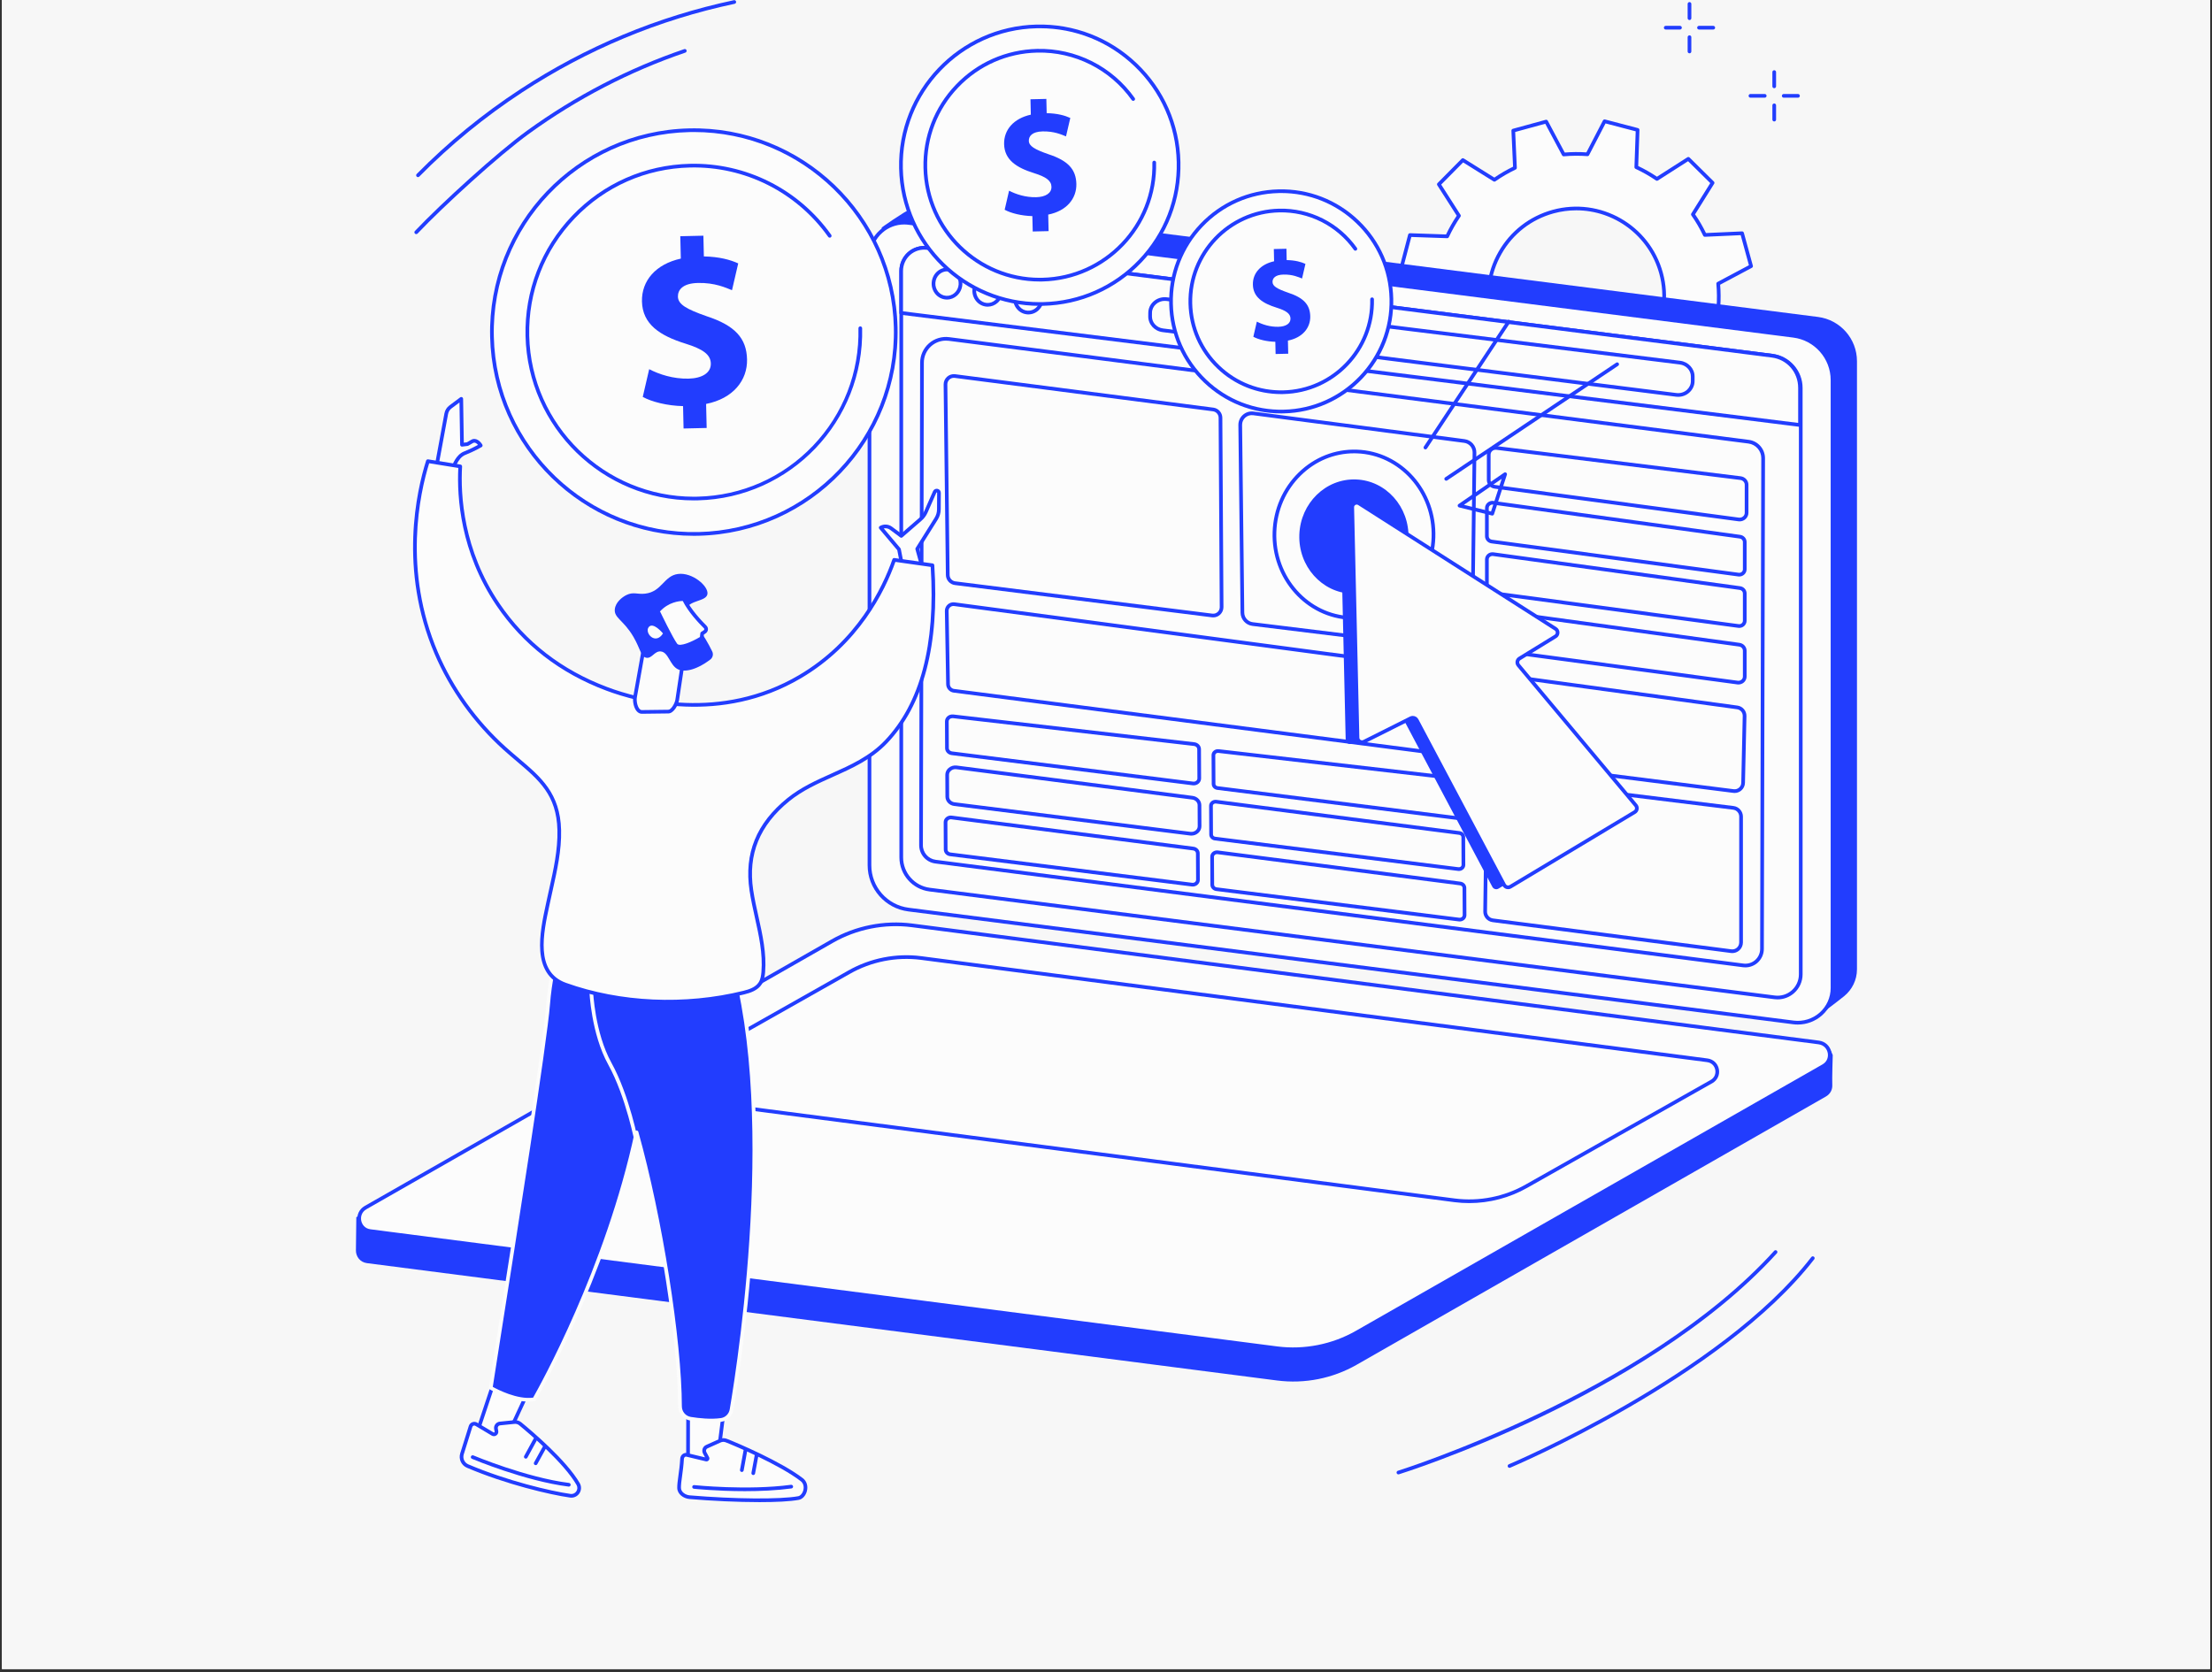 <svg xmlns="http://www.w3.org/2000/svg" xmlns:xlink="http://www.w3.org/1999/xlink" width="1000" zoomAndPan="magnify" viewBox="0 0 750 567" height="756" preserveAspectRatio="xMidYMid meet" version="1.0"><rect x="0" y="0" width="750" height="567" fill="#333333" stroke="none"/><defs><clipPath id="b66167e8ff"><path d="M 0.66 0 L 749.34 0 L 749.34 566 L 0.66 566 Z M 0.66 0 " clip-rule="nonzero"/></clipPath><clipPath id="e76555a7fa"><path d="M 298 69 L 629.402 69 L 629.402 344 L 298 344 Z M 298 69 " clip-rule="nonzero"/></clipPath><clipPath id="7412db3dfa"><path d="M 120.301 313 L 622 313 L 622 469 L 120.301 469 Z M 120.301 313 " clip-rule="nonzero"/></clipPath><clipPath id="3ae2cfe4d8"><path d="M 229 487 L 274 487 L 274 509.102 L 229 509.102 Z M 229 487 " clip-rule="nonzero"/></clipPath></defs><g clip-path="url(#b66167e8ff)"><path fill="#ffffff" d="M 0.66 0 L 749.34 0 L 749.34 566 L 0.66 566 Z M 0.66 0 " fill-opacity="1" fill-rule="nonzero"/><path fill="#f7f7f7" d="M 0.66 0 L 749.34 0 L 749.34 566 L 0.66 566 Z M 0.66 0 " fill-opacity="1" fill-rule="nonzero"/></g><path fill="#fcfcfc" d="M 542.34 129.207 C 526.477 133.551 510.098 124.211 505.75 108.348 C 501.41 92.48 510.746 76.102 526.609 71.758 C 542.477 67.418 558.859 76.754 563.199 92.617 C 567.543 108.48 558.203 124.859 542.34 129.207 Z M 593.727 90.258 L 590.672 79.098 L 578.043 79.672 C 576.879 77.215 575.52 74.887 573.992 72.707 L 580.672 62 L 572.449 53.867 L 561.801 60.676 C 559.582 59.152 557.242 57.824 554.809 56.688 L 555.242 44.059 L 544.055 41.125 L 538.246 52.332 C 535.59 52.121 532.895 52.141 530.184 52.387 L 524.246 41.23 L 513.09 44.285 L 513.66 56.91 C 511.207 58.078 508.879 59.434 506.699 60.969 L 495.996 54.285 L 487.859 62.508 L 494.668 73.156 C 493.145 75.371 491.816 77.711 490.684 80.148 L 478.051 79.715 L 475.117 90.902 L 486.32 96.711 C 486.113 99.367 486.137 102.062 486.379 104.773 L 475.227 110.707 L 478.281 121.863 L 490.902 121.293 C 492.07 123.75 493.43 126.078 494.961 128.258 L 488.277 138.961 L 496.5 147.098 L 507.148 140.289 C 509.367 141.809 511.703 143.141 514.141 144.273 L 513.703 156.906 L 524.895 159.84 L 530.703 148.633 C 533.355 148.844 536.055 148.82 538.762 148.578 L 544.699 159.734 L 555.859 156.676 L 555.285 144.051 C 557.742 142.883 560.07 141.527 562.25 139.996 L 572.957 146.68 L 581.09 138.457 L 574.281 127.809 C 575.805 125.59 577.137 123.25 578.27 120.816 L 590.898 121.25 L 593.832 110.059 L 582.625 104.25 C 582.836 101.598 582.812 98.902 582.57 96.195 L 593.727 90.258 " fill-opacity="1" fill-rule="nonzero"/><path fill="#223dfe" d="M 534.465 71.324 C 531.926 71.324 529.344 71.656 526.773 72.359 C 519.266 74.418 513.004 79.277 509.148 86.043 C 505.289 92.809 504.297 100.672 506.352 108.18 C 508.41 115.695 513.27 121.957 520.031 125.812 C 526.797 129.668 534.664 130.66 542.176 128.602 L 542.34 129.203 L 542.176 128.602 C 557.684 124.355 566.844 108.289 562.598 92.781 C 559.055 79.844 547.277 71.324 534.465 71.324 Z M 534.43 130.898 C 529.215 130.898 524.066 129.551 519.418 126.898 C 512.359 122.875 507.293 116.344 505.148 108.512 C 503.004 100.676 504.039 92.48 508.062 85.426 C 512.082 78.367 518.613 73.301 526.445 71.156 C 542.617 66.73 559.371 76.281 563.801 92.449 C 568.23 108.621 558.672 125.379 542.504 129.809 C 539.836 130.539 537.121 130.898 534.43 130.898 Z M 514.348 156.43 L 524.57 159.109 L 530.152 148.352 C 530.266 148.125 530.508 147.992 530.75 148.012 C 533.355 148.219 536.027 148.195 538.707 147.957 C 538.953 147.934 539.199 148.062 539.312 148.285 L 545.016 159 L 555.211 156.203 L 554.66 144.082 C 554.652 143.832 554.789 143.598 555.016 143.492 C 557.445 142.336 559.758 140.988 561.895 139.484 C 562.094 139.344 562.367 139.336 562.582 139.469 L 572.863 145.887 L 580.297 138.371 L 573.754 128.148 C 573.621 127.934 573.625 127.664 573.766 127.453 C 575.262 125.277 576.586 122.953 577.699 120.555 C 577.809 120.324 578.027 120.184 578.289 120.191 L 590.422 120.609 L 593.098 110.383 L 582.34 104.809 C 582.121 104.691 581.984 104.453 582.004 104.203 C 582.211 101.605 582.188 98.926 581.949 96.25 C 581.926 96 582.055 95.762 582.277 95.645 L 592.988 89.938 L 590.199 79.746 L 578.07 80.293 C 577.82 80.305 577.59 80.168 577.48 79.941 C 576.324 77.516 574.98 75.199 573.477 73.066 C 573.332 72.859 573.328 72.59 573.457 72.379 L 579.879 62.094 L 572.363 54.664 L 562.137 61.203 C 561.926 61.336 561.656 61.332 561.449 61.191 C 559.266 59.695 556.945 58.371 554.543 57.258 C 554.316 57.152 554.172 56.918 554.18 56.668 L 554.602 44.535 L 544.375 41.855 L 538.797 52.617 C 538.684 52.84 538.445 52.973 538.195 52.949 C 535.594 52.75 532.914 52.766 530.242 53.008 C 529.996 53.031 529.75 52.902 529.637 52.68 L 523.93 41.969 L 513.738 44.758 L 514.289 56.883 C 514.297 57.133 514.16 57.367 513.934 57.477 C 511.512 58.629 509.195 59.977 507.059 61.477 C 506.855 61.625 506.578 61.629 506.367 61.5 L 496.086 55.078 L 488.652 62.594 L 495.191 72.82 C 495.332 73.031 495.324 73.301 495.18 73.508 C 493.684 75.691 492.363 78.016 491.246 80.414 C 491.141 80.641 490.918 80.785 490.66 80.773 L 478.523 80.355 L 475.844 90.578 L 486.609 96.156 C 486.832 96.273 486.965 96.508 486.945 96.758 C 486.742 99.363 486.762 102.039 487.004 104.715 C 487.023 104.965 486.895 105.207 486.672 105.324 L 475.961 111.023 L 478.75 121.223 L 490.871 120.668 C 491.121 120.652 491.355 120.797 491.469 121.023 C 492.621 123.453 493.969 125.762 495.469 127.898 C 495.613 128.105 495.625 128.375 495.488 128.59 L 489.07 138.871 L 496.582 146.301 L 506.812 139.766 C 507.02 139.629 507.297 139.633 507.5 139.773 C 509.684 141.27 512.004 142.594 514.402 143.711 C 514.633 143.816 514.773 144.047 514.766 144.297 Z M 524.895 160.465 C 524.844 160.465 524.789 160.457 524.738 160.441 L 513.551 157.508 C 513.266 157.438 513.07 157.176 513.082 156.887 L 513.5 144.668 C 511.297 143.621 509.16 142.398 507.137 141.039 L 496.84 147.625 C 496.59 147.781 496.27 147.746 496.062 147.543 L 487.84 139.406 C 487.629 139.199 487.59 138.879 487.746 138.633 L 494.211 128.277 C 492.844 126.293 491.602 124.164 490.52 121.934 L 478.309 122.492 C 478.02 122.504 477.758 122.312 477.68 122.031 L 474.621 110.871 C 474.547 110.594 474.676 110.293 474.93 110.156 L 485.723 104.414 C 485.516 101.949 485.504 99.48 485.672 97.074 L 474.828 91.461 C 474.57 91.324 474.441 91.027 474.512 90.746 L 477.445 79.559 C 477.52 79.273 477.785 79.078 478.074 79.09 L 490.293 79.512 C 491.34 77.309 492.559 75.172 493.918 73.145 L 487.332 62.844 C 487.176 62.598 487.207 62.277 487.414 62.07 L 495.551 53.844 C 495.754 53.637 496.078 53.598 496.328 53.754 L 506.68 60.219 C 508.668 58.852 510.797 57.609 513.02 56.527 L 512.469 44.316 C 512.453 44.023 512.645 43.762 512.926 43.688 L 524.086 40.629 C 524.367 40.555 524.664 40.684 524.797 40.941 L 530.539 51.73 C 533.008 51.527 535.473 51.512 537.879 51.676 L 543.496 40.836 C 543.633 40.578 543.93 40.445 544.211 40.52 L 555.402 43.453 C 555.68 43.527 555.875 43.789 555.867 44.082 L 555.445 56.297 C 557.652 57.348 559.785 58.562 561.809 59.93 L 572.109 53.34 C 572.359 53.184 572.68 53.219 572.887 53.426 L 581.113 61.559 C 581.32 61.762 581.359 62.086 581.199 62.332 L 574.738 72.688 C 576.109 74.676 577.348 76.805 578.43 79.031 L 590.641 78.473 C 590.93 78.461 591.191 78.652 591.27 78.934 L 594.324 90.09 C 594.406 90.371 594.277 90.668 594.016 90.809 L 583.23 96.551 C 583.43 99.02 583.449 101.48 583.281 103.887 L 594.121 109.508 C 594.375 109.641 594.508 109.934 594.438 110.215 L 591.504 121.41 C 591.43 121.691 591.172 121.883 590.875 121.875 L 578.656 121.453 C 577.609 123.656 576.391 125.797 575.031 127.82 L 581.617 138.117 C 581.773 138.363 581.738 138.688 581.535 138.895 L 573.398 147.121 C 573.195 147.328 572.871 147.363 572.625 147.211 L 562.27 140.746 C 560.281 142.117 558.156 143.355 555.926 144.438 L 556.48 156.645 C 556.496 156.938 556.309 157.203 556.023 157.277 L 544.867 160.336 C 544.582 160.41 544.285 160.281 544.148 160.023 L 538.406 149.238 C 535.941 149.438 533.473 149.457 531.07 149.289 L 525.453 160.125 C 525.34 160.34 525.125 160.465 524.895 160.465 " fill-opacity="1" fill-rule="nonzero"/><g clip-path="url(#e76555a7fa)"><path fill="#223dfe" d="M 617.273 343.93 L 316.312 302.074 C 308.754 301.109 303.094 294.68 303.094 287.062 L 298.965 77.141 C 298.965 77.141 305.824 72.195 309.715 70.297 C 311.691 69.332 313.969 68.91 316.34 69.215 L 616.402 107.48 C 623.961 108.445 629.625 114.875 629.625 122.496 L 629.625 328.676 C 629.625 332.367 627.938 335.617 625.332 337.762 C 622.93 339.738 617.273 343.93 617.273 343.93 " fill-opacity="1" fill-rule="nonzero"/></g><path fill="#fcfcfc" d="M 608.086 346.715 L 308.023 308.453 C 300.465 307.488 294.805 301.059 294.805 293.441 L 294.805 87.254 C 294.805 80.172 301.023 74.695 308.051 75.594 L 608.113 113.859 C 615.676 114.82 621.336 121.25 621.336 128.871 L 621.336 335.051 C 621.336 342.137 615.117 347.617 608.086 346.715 " fill-opacity="1" fill-rule="nonzero"/><path fill="#223dfe" d="M 306.562 76.121 C 303.871 76.121 301.25 77.098 299.203 78.902 C 296.805 81.012 295.426 84.059 295.426 87.254 L 295.426 293.441 C 295.426 300.723 300.875 306.91 308.102 307.832 L 608.164 346.102 C 611.34 346.504 614.535 345.523 616.934 343.41 C 619.332 341.301 620.707 338.25 620.707 335.055 L 620.707 128.871 C 620.707 121.586 615.262 115.402 608.035 114.48 L 307.969 76.211 C 307.5 76.148 307.031 76.121 306.562 76.121 Z M 609.574 347.438 C 609.051 347.438 608.531 347.406 608.008 347.34 L 307.941 309.07 C 300.098 308.074 294.18 301.352 294.18 293.441 L 294.18 87.254 C 294.18 83.703 295.707 80.312 298.379 77.965 C 301.047 75.613 304.602 74.523 308.129 74.973 L 608.195 113.238 C 616.039 114.242 621.957 120.961 621.957 128.871 L 621.957 335.055 C 621.957 338.609 620.426 341.996 617.758 344.348 C 615.484 346.352 612.57 347.438 609.574 347.438 " fill-opacity="1" fill-rule="nonzero"/><path fill="#fcfcfc" d="M 601.711 338.223 L 315.191 301.684 C 309.695 300.98 305.578 296.305 305.578 290.766 L 305.578 91.883 C 305.578 87.152 309.73 83.492 314.426 84.094 L 600.945 120.629 C 606.441 121.332 610.555 126.008 610.555 131.547 L 610.555 330.43 C 610.555 335.16 606.406 338.82 601.711 338.223 " fill-opacity="1" fill-rule="nonzero"/><path fill="#223dfe" d="M 601.789 337.598 C 603.848 337.863 605.922 337.227 607.48 335.852 C 609.043 334.48 609.934 332.504 609.934 330.43 L 609.934 131.543 C 609.934 126.336 606.035 121.906 600.867 121.246 L 314.348 84.707 C 312.289 84.445 310.215 85.082 308.656 86.457 C 307.102 87.828 306.207 89.805 306.207 91.879 L 306.207 290.766 C 306.207 295.977 310.102 300.398 315.27 301.059 Z M 602.707 338.906 C 602.348 338.906 601.988 338.883 601.629 338.84 L 315.113 302.297 C 309.324 301.562 304.957 296.602 304.957 290.766 L 304.957 91.879 C 304.957 89.445 306.004 87.125 307.832 85.516 C 309.656 83.91 312.094 83.164 314.504 83.473 L 601.023 120.008 C 606.816 120.746 611.184 125.707 611.184 131.543 L 611.184 330.43 C 611.184 332.863 610.137 335.184 608.305 336.793 C 606.75 338.164 604.754 338.906 602.707 338.906 " fill-opacity="1" fill-rule="nonzero"/><g clip-path="url(#7412db3dfa)"><path fill="#223dfe" d="M 433.027 468.148 L 124.426 428.348 C 122.008 428.039 120.645 426.016 120.68 423.996 C 120.699 422.598 120.812 412.777 120.812 412.777 L 283.988 319.492 C 292.164 314.824 302.742 313.02 312.078 314.215 L 616.785 353.523 C 618.625 353.758 620.195 354.949 620.922 356.648 L 621.41 357.797 C 621.41 357.797 621.148 365.988 621.254 367.902 C 621.34 369.398 620.664 370.941 619.098 371.84 L 460.02 462.793 C 451.844 467.465 442.371 469.344 433.027 468.148 " fill-opacity="1" fill-rule="nonzero"/></g><path fill="#fcfcfc" d="M 162.379 422.254 L 125.527 417.492 C 121.445 416.969 120.371 411.555 123.945 409.516 L 282.168 319.145 C 290.344 314.477 299.82 312.598 309.156 313.793 L 616.66 353.52 C 620.738 354.039 621.816 359.453 618.242 361.496 L 460.016 451.863 C 451.84 456.531 442.367 458.41 433.023 457.215 L 162.379 422.254 " fill-opacity="1" fill-rule="nonzero"/><path fill="#223dfe" d="M 162.461 421.633 L 433.109 456.598 C 442.254 457.766 451.703 455.895 459.707 451.32 L 617.934 360.953 C 619.621 359.984 619.957 358.309 619.711 357.059 C 619.465 355.809 618.512 354.383 616.582 354.133 L 309.082 314.414 C 299.934 313.238 290.488 315.113 282.48 319.688 L 124.254 410.059 C 122.566 411.02 122.23 412.699 122.477 413.949 C 122.727 415.199 123.68 416.625 125.609 416.871 Z M 438.465 458.184 C 436.621 458.184 434.785 458.066 432.949 457.836 L 125.449 418.109 C 123.316 417.84 121.672 416.301 121.254 414.191 C 120.836 412.086 121.77 410.039 123.637 408.969 L 281.859 318.602 C 290.102 313.898 299.824 311.969 309.238 313.176 L 616.742 352.895 C 618.871 353.168 620.52 354.707 620.934 356.812 C 621.352 358.918 620.418 360.973 618.555 362.035 L 460.328 452.402 C 453.688 456.195 446.09 458.184 438.465 458.184 " fill-opacity="1" fill-rule="nonzero"/><path fill="#223dfe" d="M 493.312 406.434 C 501.562 407.488 510.078 405.801 517.301 401.676 L 580 366.227 C 581.492 365.375 581.793 363.887 581.57 362.777 C 581.352 361.668 580.512 360.406 578.797 360.184 L 312.152 325.488 C 303.906 324.434 295.387 326.121 288.168 330.246 L 225.469 365.695 C 223.973 366.547 223.676 368.035 223.898 369.145 C 224.117 370.258 224.961 371.516 226.672 371.734 Z M 498.145 407.988 C 496.48 407.988 494.812 407.883 493.156 407.672 L 493.152 407.672 L 226.512 372.973 C 224.562 372.723 223.055 371.316 222.672 369.391 C 222.289 367.461 223.145 365.582 224.852 364.609 L 287.551 329.16 C 295.004 324.906 303.797 323.16 312.312 324.25 L 578.961 358.945 C 580.906 359.199 582.418 360.602 582.797 362.531 C 583.18 364.461 582.324 366.34 580.617 367.312 L 517.918 402.762 C 511.914 406.191 505.039 407.988 498.145 407.988 " fill-opacity="1" fill-rule="nonzero"/><path fill="#fcfcfc" d="M 610.312 144.125 L 610.312 131.547 C 610.312 126.008 606.316 121.332 600.82 120.633 L 314.352 84.094 C 309.656 83.492 305.551 87.148 305.551 91.883 L 305.551 106.125 L 610.312 144.125 " fill-opacity="1" fill-rule="nonzero"/><path fill="#223dfe" d="M 306.176 105.57 L 609.688 143.418 L 609.688 131.543 C 609.688 126.238 605.926 121.91 600.746 121.25 L 314.273 84.711 C 312.227 84.449 310.168 85.078 308.625 86.434 C 307.07 87.809 306.176 89.793 306.176 91.879 Z M 610.312 144.746 C 610.285 144.746 610.262 144.746 610.234 144.746 L 305.473 106.746 C 305.16 106.707 304.926 106.438 304.926 106.125 L 304.926 91.879 C 304.926 89.434 305.973 87.105 307.797 85.496 C 309.609 83.902 312.027 83.164 314.43 83.469 L 600.898 120.008 C 606.621 120.738 610.938 125.699 610.938 131.543 L 610.938 144.125 C 610.938 144.305 610.859 144.477 610.727 144.594 C 610.609 144.695 610.465 144.746 610.312 144.746 " fill-opacity="1" fill-rule="nonzero"/><path fill="#fcfcfc" d="M 325.668 96.484 C 325.484 99.125 323.289 101.117 320.766 100.945 C 318.238 100.77 316.34 98.488 316.523 95.852 C 316.707 93.211 318.902 91.219 321.426 91.395 C 323.949 91.57 325.848 93.848 325.668 96.484 " fill-opacity="1" fill-rule="nonzero"/><path fill="#223dfe" d="M 321.117 92.008 C 320.164 92.008 319.25 92.367 318.516 93.027 C 317.711 93.766 317.223 94.781 317.148 95.895 C 317.07 97.012 317.414 98.086 318.109 98.926 C 318.801 99.754 319.758 100.25 320.809 100.32 C 321.859 100.395 322.875 100.035 323.672 99.305 C 324.48 98.574 324.969 97.559 325.043 96.441 C 325.203 94.152 323.562 92.168 321.383 92.016 C 321.297 92.012 321.207 92.008 321.117 92.008 Z M 321.074 101.582 C 320.957 101.582 320.84 101.578 320.723 101.566 C 319.332 101.473 318.062 100.816 317.148 99.723 C 316.246 98.633 315.801 97.246 315.902 95.809 C 316 94.371 316.629 93.059 317.676 92.105 C 318.73 91.148 320.078 90.672 321.469 90.77 C 324.332 90.969 326.496 93.555 326.289 96.527 C 326.191 97.965 325.559 99.281 324.512 100.234 C 323.551 101.109 322.344 101.582 321.074 101.582 " fill-opacity="1" fill-rule="nonzero"/><path fill="#fcfcfc" d="M 339.477 98.902 C 339.297 101.543 337.098 103.535 334.574 103.363 C 332.051 103.188 330.152 100.906 330.336 98.27 C 330.52 95.629 332.711 93.637 335.238 93.812 C 337.762 93.984 339.66 96.266 339.477 98.902 " fill-opacity="1" fill-rule="nonzero"/><path fill="#223dfe" d="M 334.934 94.422 C 332.867 94.422 331.113 96.113 330.961 98.312 C 330.801 100.602 332.445 102.586 334.621 102.738 C 335.668 102.812 336.688 102.449 337.484 101.723 C 338.293 100.992 338.777 99.973 338.855 98.859 C 338.934 97.742 338.594 96.668 337.895 95.832 C 337.203 95 336.246 94.504 335.195 94.43 C 335.105 94.426 335.023 94.422 334.934 94.422 Z M 334.887 103.996 C 334.77 103.996 334.652 103.992 334.535 103.984 C 331.672 103.785 329.508 101.199 329.715 98.223 C 329.918 95.246 332.422 92.988 335.285 93.184 C 336.676 93.281 337.945 93.938 338.855 95.031 C 339.758 96.117 340.203 97.508 340.102 98.941 C 340.004 100.379 339.371 101.699 338.328 102.648 C 337.363 103.523 336.156 103.996 334.887 103.996 " fill-opacity="1" fill-rule="nonzero"/><path fill="#fcfcfc" d="M 353.277 101.527 C 353.094 104.164 350.898 106.16 348.375 105.984 C 345.848 105.809 343.949 103.531 344.133 100.895 C 344.32 98.254 346.512 96.258 349.035 96.434 C 351.559 96.609 353.457 98.891 353.277 101.527 " fill-opacity="1" fill-rule="nonzero"/><path fill="#223dfe" d="M 353.277 101.527 L 353.285 101.527 Z M 348.727 97.047 C 347.773 97.047 346.859 97.406 346.129 98.07 C 345.32 98.805 344.836 99.82 344.758 100.934 C 344.68 102.051 345.02 103.125 345.719 103.965 C 346.41 104.793 347.367 105.293 348.418 105.363 C 350.586 105.512 352.496 103.773 352.652 101.48 C 352.812 99.195 351.168 97.207 348.992 97.059 C 348.906 97.051 348.816 97.047 348.727 97.047 Z M 348.68 106.621 C 348.566 106.621 348.449 106.617 348.332 106.609 C 346.941 106.512 345.672 105.859 344.758 104.762 C 343.855 103.68 343.41 102.289 343.508 100.852 C 343.613 99.41 344.242 98.098 345.285 97.148 C 346.34 96.188 347.691 95.715 349.078 95.809 C 351.945 96.008 354.105 98.594 353.898 101.57 C 353.699 104.426 351.395 106.621 348.68 106.621 " fill-opacity="1" fill-rule="nonzero"/><path fill="#fcfcfc" d="M 395.547 101.441 L 569.617 122.977 C 572.086 123.281 573.934 125.281 573.934 127.652 L 573.934 129.238 C 573.934 132.082 571.305 134.273 568.34 133.902 L 394.262 112.004 C 391.777 111.691 389.93 109.668 389.953 107.289 L 389.969 106.066 C 389.992 103.242 392.605 101.082 395.547 101.441 " fill-opacity="1" fill-rule="nonzero"/><path fill="#223dfe" d="M 394.906 102.031 C 393.82 102.031 392.777 102.414 391.973 103.121 C 391.09 103.891 390.598 104.938 390.59 106.078 L 390.578 107.297 C 390.559 109.359 392.176 111.113 394.34 111.387 L 568.414 133.285 C 569.703 133.445 570.988 133.059 571.938 132.223 C 572.82 131.441 573.309 130.383 573.309 129.238 L 573.309 127.656 C 573.309 125.605 571.688 123.863 569.539 123.598 L 395.469 102.066 C 395.281 102.039 395.09 102.031 394.906 102.031 Z M 568.992 134.57 C 568.746 134.57 568.504 134.555 568.262 134.523 L 394.18 112.625 C 391.391 112.277 389.301 109.98 389.328 107.281 L 389.34 106.062 C 389.355 104.566 389.992 103.188 391.148 102.18 C 392.359 101.117 393.996 100.625 395.625 100.824 L 569.691 122.355 C 572.465 122.703 574.559 124.977 574.559 127.656 L 574.559 129.238 C 574.559 130.723 573.902 132.152 572.758 133.156 C 571.727 134.074 570.383 134.57 568.992 134.57 " fill-opacity="1" fill-rule="nonzero"/><path fill="#223dfe" d="M 312.281 286.535 L 312.289 286.535 Z M 320.719 115.512 C 318.91 115.512 317.152 116.164 315.781 117.367 C 314.168 118.789 313.238 120.832 313.234 122.977 L 312.91 286.535 C 312.91 286.535 312.91 286.539 312.91 286.543 C 312.871 289.09 314.75 291.25 317.273 291.578 L 591.152 326.762 C 592.578 326.945 594.012 326.508 595.094 325.559 C 596.172 324.613 596.793 323.246 596.797 321.809 L 597.184 155.383 C 597.191 152.867 595.309 150.727 592.816 150.406 L 321.672 115.57 C 321.355 115.527 321.035 115.512 320.719 115.512 Z M 591.793 328.051 C 591.523 328.051 591.258 328.035 590.996 328.004 L 317.117 292.816 C 313.961 292.414 311.613 289.707 311.66 286.527 L 311.984 122.977 C 311.988 120.469 313.074 118.086 314.957 116.434 C 316.84 114.777 319.348 114.016 321.832 114.336 L 592.973 149.168 C 596.094 149.566 598.441 152.238 598.434 155.387 L 598.043 321.812 C 598.043 323.605 597.266 325.312 595.918 326.5 C 594.77 327.504 593.297 328.051 591.793 328.051 " fill-opacity="1" fill-rule="nonzero"/><path fill="#223dfe" d="M 323.414 128.125 C 322.879 128.125 322.352 128.32 321.945 128.684 C 321.465 129.113 321.191 129.727 321.199 130.367 L 321.965 194.98 C 321.977 196.086 322.812 197.016 323.906 197.152 L 411.078 208.102 C 411.715 208.18 412.348 207.98 412.824 207.562 C 413.301 207.137 413.574 206.527 413.57 205.891 L 413.188 141.664 C 413.18 140.559 412.352 139.621 411.258 139.477 L 323.699 128.145 C 323.605 128.129 323.508 128.125 323.414 128.125 Z M 411.355 209.367 C 411.211 209.367 411.066 209.355 410.922 209.34 L 323.746 198.395 C 322.043 198.18 320.738 196.719 320.715 195 L 319.953 130.383 C 319.941 129.379 320.363 128.422 321.113 127.75 C 321.863 127.086 322.863 126.777 323.859 126.906 L 411.418 138.242 C 413.125 138.461 414.43 139.93 414.438 141.652 L 414.82 205.883 C 414.824 206.879 414.402 207.828 413.656 208.492 C 413.02 209.059 412.199 209.367 411.355 209.367 " fill-opacity="1" fill-rule="nonzero"/><path fill="#223dfe" d="M 421.875 207.77 C 421.891 209.414 423.141 210.801 424.77 211.004 L 494.871 219.629 C 495.805 219.742 496.738 219.453 497.445 218.836 C 498.152 218.219 498.559 217.328 498.57 216.391 L 499.312 153.484 C 499.332 151.812 498.098 150.387 496.441 150.172 L 424.863 140.801 C 423.914 140.676 422.961 140.973 422.242 141.605 C 421.527 142.242 421.125 143.156 421.137 144.113 Z M 495.27 220.902 C 495.086 220.902 494.902 220.891 494.719 220.863 L 424.621 212.246 C 422.367 211.969 420.652 210.051 420.625 207.781 L 419.887 144.129 C 419.871 142.809 420.426 141.547 421.418 140.676 C 422.398 139.797 423.715 139.395 425.027 139.566 L 496.605 148.934 C 498.887 149.234 500.59 151.191 500.562 153.5 L 499.82 216.402 C 499.805 217.695 499.238 218.926 498.266 219.777 C 497.434 220.504 496.363 220.902 495.27 220.902 " fill-opacity="1" fill-rule="nonzero"/><path fill="#223dfe" d="M 486.031 182.262 L 486.035 182.262 Z M 459.141 153.719 C 452.438 153.719 446.078 156.344 441.141 161.168 C 435.984 166.211 433 173.047 432.75 180.422 C 432.223 195.645 443.605 208.43 458.121 208.93 C 472.613 209.441 484.875 197.461 485.402 182.242 C 485.93 167.027 474.547 154.238 460.031 153.738 C 459.73 153.727 459.434 153.719 459.141 153.719 Z M 459.004 210.195 C 458.695 210.195 458.391 210.191 458.082 210.18 C 442.875 209.656 430.949 196.289 431.5 180.383 C 431.766 172.684 434.879 165.539 440.27 160.273 C 445.668 155 452.703 152.238 460.07 152.488 C 475.281 153.012 487.203 166.379 486.656 182.285 C 486.113 197.867 473.801 210.195 459.004 210.195 " fill-opacity="1" fill-rule="nonzero"/><path fill="#223dfe" d="M 477.559 182.602 C 477.191 193.305 468.605 201.691 458.387 201.34 C 448.164 200.984 440.18 192.027 440.551 181.324 C 440.922 170.621 449.504 162.234 459.727 162.59 C 469.945 162.938 477.93 171.902 477.559 182.602 " fill-opacity="1" fill-rule="nonzero"/><path fill="#223dfe" d="M 507.133 152.512 C 506.695 152.512 506.27 152.668 505.945 152.957 C 505.59 153.273 505.395 153.703 505.395 154.164 L 505.395 162.816 C 505.395 163.633 506.035 164.336 506.887 164.453 L 589.586 175.539 C 590.105 175.605 590.625 175.449 591.016 175.113 C 591.375 174.797 591.574 174.367 591.574 173.898 L 591.574 164.395 C 591.574 163.57 590.922 162.863 590.055 162.758 L 507.355 152.527 C 507.281 152.52 507.207 152.512 507.133 152.512 Z M 589.836 176.801 C 589.695 176.801 589.559 176.793 589.422 176.773 L 506.723 165.691 C 505.25 165.492 504.141 164.258 504.141 162.816 L 504.141 154.164 C 504.141 153.352 504.496 152.57 505.117 152.023 C 505.77 151.445 506.637 151.18 507.508 151.285 L 590.207 161.52 C 591.695 161.703 592.82 162.938 592.82 164.395 L 592.82 173.898 C 592.82 174.719 592.465 175.508 591.832 176.055 C 591.281 176.539 590.566 176.801 589.836 176.801 " fill-opacity="1" fill-rule="nonzero"/><path fill="#223dfe" d="M 506.016 171.105 C 505.707 171.105 505.406 171.215 505.168 171.418 C 504.91 171.648 504.77 171.949 504.77 172.285 L 504.77 181.852 C 504.77 182.438 505.227 182.941 505.844 183.023 L 589.52 194.238 C 589.898 194.289 590.273 194.18 590.551 193.938 C 590.805 193.711 590.949 193.402 590.949 193.07 L 590.949 183.789 C 590.949 183.207 590.488 182.703 589.879 182.621 L 506.199 171.117 C 506.141 171.109 506.078 171.105 506.016 171.105 Z M 589.699 195.5 C 589.586 195.5 589.473 195.492 589.359 195.477 L 505.68 184.258 C 504.449 184.098 503.52 183.059 503.52 181.852 L 503.52 172.285 C 503.52 171.594 503.82 170.938 504.348 170.477 C 504.898 169.996 505.633 169.777 506.367 169.879 L 590.047 181.383 C 591.273 181.551 592.199 182.586 592.199 183.789 L 592.199 193.07 C 592.199 193.758 591.895 194.414 591.371 194.875 C 590.906 195.281 590.316 195.5 589.699 195.5 " fill-opacity="1" fill-rule="nonzero"/><path fill="#223dfe" d="M 506.016 188.527 C 505.707 188.527 505.406 188.645 505.168 188.844 C 504.91 189.07 504.77 189.379 504.77 189.711 L 504.77 199.285 C 504.77 199.863 505.227 200.367 505.844 200.449 L 589.52 211.664 C 589.898 211.719 590.273 211.602 590.551 211.363 C 590.805 211.137 590.949 210.828 590.949 210.496 L 590.949 201.215 C 590.949 200.633 590.488 200.129 589.879 200.047 L 506.199 188.543 C 506.141 188.535 506.078 188.527 506.016 188.527 Z M 589.699 212.926 C 589.586 212.926 589.473 212.918 589.359 212.902 L 505.68 201.688 C 504.449 201.523 503.52 200.488 503.52 199.285 L 503.52 189.711 C 503.52 189.023 503.82 188.363 504.348 187.906 C 504.898 187.422 505.633 187.207 506.367 187.305 L 590.047 198.809 C 591.273 198.98 592.199 200.012 592.199 201.215 L 592.199 210.496 C 592.199 211.184 591.895 211.844 591.371 212.305 C 590.906 212.703 590.316 212.926 589.699 212.926 " fill-opacity="1" fill-rule="nonzero"/><path fill="#223dfe" d="M 506.285 207.805 C 505.902 207.805 505.539 207.938 505.254 208.184 C 504.945 208.457 504.77 208.832 504.77 209.238 L 504.77 218.289 C 504.77 219 505.328 219.613 506.074 219.711 L 589.219 230.852 C 589.672 230.914 590.125 230.781 590.461 230.484 C 590.777 230.211 590.949 229.836 590.949 229.434 L 590.949 220.668 C 590.949 219.961 590.391 219.348 589.648 219.25 L 506.508 207.816 C 506.43 207.809 506.355 207.805 506.285 207.805 Z M 589.434 232.117 C 589.309 232.117 589.18 232.109 589.055 232.09 L 505.906 220.945 C 504.547 220.766 503.52 219.625 503.52 218.289 L 503.52 209.238 C 503.52 208.48 503.855 207.75 504.434 207.238 C 505.047 206.707 505.863 206.469 506.676 206.578 L 589.82 218.008 C 591.176 218.195 592.199 219.34 592.199 220.668 L 592.199 229.434 C 592.199 230.191 591.867 230.918 591.285 231.43 C 590.773 231.875 590.113 232.117 589.434 232.117 " fill-opacity="1" fill-rule="nonzero"/><path fill="#223dfe" d="M 322.934 243.527 C 322.59 243.527 322.266 243.645 322.023 243.863 C 321.785 244.074 321.656 244.352 321.656 244.648 L 321.707 253.727 C 321.707 254.273 322.176 254.746 322.797 254.824 L 404.539 265.066 C 404.941 265.117 405.34 265 405.625 264.746 C 405.867 264.531 405.996 264.254 405.996 263.961 L 405.945 254.059 C 405.945 253.508 405.469 253.035 404.84 252.961 L 323.102 243.535 C 323.043 243.527 322.988 243.527 322.934 243.527 Z M 404.723 266.328 C 404.609 266.328 404.496 266.32 404.383 266.305 L 322.645 256.062 C 321.402 255.906 320.461 254.906 320.453 253.734 L 320.41 244.652 C 320.406 243.996 320.684 243.387 321.188 242.934 C 321.738 242.441 322.492 242.211 323.246 242.297 L 404.98 251.719 C 406.238 251.863 407.191 252.867 407.195 254.055 L 407.242 263.953 C 407.246 264.613 406.969 265.227 406.457 265.68 C 405.984 266.102 405.363 266.328 404.723 266.328 " fill-opacity="1" fill-rule="nonzero"/><path fill="#223dfe" d="M 323.922 260.828 C 323.359 260.828 322.82 261.023 322.41 261.391 C 321.996 261.754 321.773 262.238 321.773 262.754 L 321.812 270.184 C 321.812 271.125 322.609 271.941 323.664 272.07 L 403.645 282.098 C 404.32 282.18 404.984 281.98 405.465 281.555 C 405.875 281.188 406.102 280.699 406.098 280.188 L 406.066 273.023 C 406.059 272.086 405.27 271.273 404.219 271.141 L 324.234 260.848 C 324.133 260.836 324.027 260.828 323.922 260.828 Z M 403.949 283.363 C 403.797 283.363 403.645 283.355 403.492 283.336 L 323.504 273.309 C 321.836 273.102 320.57 271.758 320.562 270.188 L 320.523 262.762 C 320.52 261.883 320.895 261.059 321.582 260.453 C 322.34 259.785 323.363 259.477 324.395 259.609 L 404.383 269.902 C 406.047 270.117 407.309 271.457 407.312 273.02 L 407.352 280.18 C 407.355 281.062 406.98 281.879 406.293 282.484 C 405.656 283.055 404.82 283.363 403.949 283.363 " fill-opacity="1" fill-rule="nonzero"/><path fill="#223dfe" d="M 322.359 277.824 C 322.055 277.824 321.766 277.93 321.547 278.121 C 321.332 278.309 321.215 278.562 321.219 278.82 L 321.262 288.117 C 321.266 288.605 321.688 289.027 322.242 289.094 L 404.246 299.375 C 404.609 299.418 404.965 299.312 405.227 299.082 C 405.438 298.895 405.559 298.645 405.555 298.383 L 405.508 289.363 C 405.508 288.875 405.086 288.457 404.531 288.387 L 322.531 277.836 C 322.473 277.828 322.414 277.824 322.359 277.824 Z M 404.414 300.633 C 404.305 300.633 404.199 300.629 404.09 300.613 L 322.086 290.336 C 320.91 290.188 320.02 289.238 320.012 288.125 L 319.969 278.828 C 319.965 278.203 320.23 277.617 320.719 277.188 C 321.25 276.719 321.969 276.5 322.688 276.594 L 404.695 287.148 C 405.867 287.297 406.754 288.246 406.758 289.355 L 406.805 298.379 C 406.805 299.004 406.543 299.586 406.055 300.016 C 405.605 300.414 405.02 300.633 404.414 300.633 " fill-opacity="1" fill-rule="nonzero"/><path fill="#223dfe" d="M 412.941 255.312 C 412.699 255.312 412.469 255.395 412.297 255.547 C 412.133 255.691 412.047 255.883 412.047 256.078 L 412.102 265.863 C 412.102 266.234 412.43 266.559 412.863 266.613 L 495.367 276.953 C 495.652 276.992 495.934 276.906 496.137 276.727 C 496.301 276.582 496.391 276.391 496.391 276.191 L 496.34 265.586 C 496.336 265.203 496.004 264.883 495.566 264.828 L 413.062 255.316 C 413.02 255.312 412.98 255.312 412.941 255.312 Z M 495.496 278.211 C 495.406 278.211 495.309 278.203 495.211 278.191 L 412.707 267.852 C 411.648 267.719 410.855 266.867 410.852 265.867 L 410.797 256.086 C 410.797 255.523 411.031 255.004 411.465 254.617 C 411.93 254.199 412.566 254.004 413.207 254.074 L 495.707 263.59 C 496.773 263.711 497.582 264.57 497.59 265.578 L 497.637 276.188 C 497.641 276.742 497.395 277.277 496.969 277.66 C 496.566 278.02 496.043 278.211 495.496 278.211 " fill-opacity="1" fill-rule="nonzero"/><path fill="#223dfe" d="M 412.125 272.477 C 411.883 272.477 411.652 272.562 411.48 272.715 C 411.312 272.863 411.219 273.059 411.219 273.266 L 411.27 282.992 C 411.27 283.375 411.602 283.703 412.047 283.758 L 494.516 294.094 C 494.805 294.133 495.098 294.047 495.301 293.863 C 495.469 293.719 495.562 293.52 495.559 293.32 L 495.516 283.867 C 495.512 283.484 495.176 283.156 494.738 283.098 L 412.266 272.488 C 412.219 272.484 412.176 272.477 412.125 272.477 Z M 494.648 295.352 C 494.555 295.352 494.461 295.348 494.363 295.332 L 411.891 284.996 C 410.828 284.863 410.023 284.008 410.02 283 L 409.969 273.266 C 409.965 272.707 410.215 272.168 410.648 271.785 C 411.125 271.359 411.777 271.168 412.426 271.25 L 494.898 281.859 C 495.957 281.996 496.758 282.855 496.762 283.859 L 496.809 293.316 C 496.809 293.875 496.566 294.41 496.129 294.797 C 495.727 295.156 495.199 295.352 494.648 295.352 " fill-opacity="1" fill-rule="nonzero"/><path fill="#223dfe" d="M 412.629 289.637 C 412.355 289.637 412.094 289.734 411.902 289.91 C 411.711 290.074 411.605 290.297 411.605 290.531 L 411.656 300.047 C 411.656 300.477 412.035 300.855 412.527 300.918 L 494.773 311.223 C 495.102 311.266 495.422 311.168 495.652 310.965 C 495.844 310.797 495.949 310.574 495.949 310.34 L 495.898 301.098 C 495.895 300.668 495.523 300.297 495.027 300.23 L 412.781 289.648 C 412.727 289.641 412.68 289.637 412.629 289.637 Z M 494.922 312.48 C 494.824 312.48 494.723 312.477 494.617 312.461 L 412.375 302.152 C 411.258 302.016 410.41 301.109 410.406 300.051 L 410.359 290.535 C 410.355 289.941 410.613 289.371 411.07 288.969 C 411.574 288.527 412.258 288.324 412.941 288.41 L 495.188 298.992 C 496.301 299.133 497.145 300.039 497.152 301.098 L 497.195 310.34 C 497.195 310.934 496.945 311.488 496.484 311.895 C 496.059 312.273 495.5 312.48 494.922 312.48 " fill-opacity="1" fill-rule="nonzero"/><path fill="#223dfe" d="M 323.27 205.496 C 322.867 205.496 322.477 205.641 322.172 205.914 C 321.816 206.234 321.613 206.688 321.625 207.172 L 322.062 232.031 C 322.074 232.84 322.695 233.527 323.5 233.633 L 490.418 255.219 C 490.887 255.281 491.359 255.133 491.719 254.82 C 492.074 254.512 492.277 254.062 492.277 253.59 L 492.277 229.43 C 492.277 228.605 491.66 227.906 490.848 227.801 L 323.484 205.512 C 323.414 205.5 323.34 205.496 323.27 205.496 Z M 490.633 256.48 C 490.508 256.48 490.383 256.473 490.262 256.457 L 323.336 234.871 C 321.926 234.688 320.84 233.477 320.816 232.051 L 320.375 207.191 C 320.359 206.352 320.715 205.543 321.344 204.98 C 321.973 204.422 322.816 204.164 323.648 204.273 L 491.012 226.562 C 492.445 226.75 493.527 227.984 493.527 229.43 L 493.527 253.59 C 493.527 254.418 493.168 255.215 492.543 255.762 C 492.012 256.23 491.328 256.48 490.633 256.48 " fill-opacity="1" fill-rule="nonzero"/><path fill="#223dfe" d="M 506.867 229.324 C 506.32 229.324 505.789 229.523 505.375 229.895 C 504.883 230.332 504.609 230.957 504.621 231.613 L 505.039 255.23 C 505.059 256.344 505.902 257.281 507.004 257.422 L 587.863 267.641 C 588.504 267.719 589.129 267.535 589.617 267.109 C 590.105 266.691 590.383 266.102 590.398 265.457 L 590.895 242.793 C 590.922 241.648 590.086 240.668 588.953 240.516 L 507.172 229.348 C 507.074 229.332 506.969 229.324 506.867 229.324 Z M 588.148 268.906 C 588.004 268.906 587.852 268.898 587.711 268.879 L 506.848 258.664 C 505.137 258.445 503.816 256.98 503.789 255.25 L 503.371 231.637 C 503.355 230.613 503.781 229.637 504.543 228.957 C 505.309 228.277 506.332 227.973 507.344 228.109 L 589.117 239.277 C 590.883 239.52 592.184 241.039 592.145 242.824 L 591.645 265.484 C 591.625 266.473 591.184 267.41 590.43 268.055 C 589.793 268.609 588.98 268.906 588.148 268.906 " fill-opacity="1" fill-rule="nonzero"/><path fill="#223dfe" d="M 504.18 309.105 C 504.164 310.301 505.047 311.316 506.234 311.469 L 587.043 321.934 C 587.715 322.023 588.395 321.816 588.902 321.371 C 589.41 320.922 589.703 320.277 589.703 319.598 L 589.703 276.914 C 589.703 275.727 588.816 274.723 587.637 274.578 L 507.371 264.688 C 506.707 264.605 506.035 264.812 505.535 265.254 C 505.031 265.691 504.734 266.328 504.727 266.996 Z M 587.348 323.203 C 587.195 323.203 587.035 323.195 586.883 323.172 L 506.07 312.711 C 504.258 312.477 502.906 310.918 502.93 309.086 L 503.477 266.98 C 503.492 265.957 503.941 264.984 504.711 264.309 C 505.48 263.641 506.508 263.324 507.52 263.449 L 587.789 273.336 C 589.59 273.559 590.953 275.098 590.953 276.914 L 590.953 319.598 C 590.953 320.637 590.504 321.621 589.727 322.309 C 589.062 322.891 588.215 323.203 587.348 323.203 " fill-opacity="1" fill-rule="nonzero"/><path fill="#fcfcfc" d="M 471.766 101.336 C 472.246 121.969 455.906 139.082 435.273 139.559 C 414.641 140.035 397.527 123.695 397.051 103.062 C 396.574 82.43 412.91 65.32 433.543 64.844 C 454.176 64.363 471.289 80.703 471.766 101.336 " fill-opacity="1" fill-rule="nonzero"/><path fill="#223dfe" d="M 434.43 65.457 C 434.141 65.457 433.848 65.461 433.559 65.469 C 423.742 65.695 414.609 69.73 407.828 76.828 C 401.051 83.926 397.445 93.238 397.672 103.051 C 397.898 112.863 401.934 122 409.035 128.777 C 416.133 135.555 425.449 139.164 435.258 138.934 C 455.512 138.465 471.609 121.605 471.141 101.352 C 470.914 91.539 466.879 82.402 459.781 75.625 C 452.895 69.051 443.918 65.457 434.43 65.457 Z M 434.383 140.195 C 424.57 140.195 415.293 136.48 408.172 129.684 C 400.828 122.672 396.66 113.227 396.426 103.082 C 396.191 92.934 399.918 83.305 406.926 75.965 C 413.938 68.625 423.383 64.453 433.527 64.219 C 443.668 63.984 453.305 67.715 460.645 74.723 C 467.984 81.727 472.152 91.176 472.391 101.32 C 472.621 111.469 468.895 121.098 461.887 128.438 C 454.875 135.777 445.43 139.949 435.285 140.184 C 434.984 140.191 434.684 140.195 434.383 140.195 " fill-opacity="1" fill-rule="nonzero"/><path fill="#fcfcfc" d="M 468.168 101.418 C 468.602 120.059 453.836 135.523 435.191 135.957 C 416.547 136.387 401.082 121.625 400.648 102.977 C 400.219 84.336 414.984 68.871 433.625 68.441 C 452.273 68.008 467.738 82.773 468.168 101.418 " fill-opacity="1" fill-rule="nonzero"/><path fill="#fcfcfc" d="M 464.27 101.512 C 464.648 118 451.59 131.68 435.094 132.062 C 418.605 132.441 404.926 119.383 404.543 102.891 C 404.164 86.402 417.223 72.723 433.715 72.34 C 450.207 71.957 463.887 85.016 464.27 101.512 " fill-opacity="1" fill-rule="nonzero"/><path fill="#223dfe" d="M 434.391 133.637 C 426.27 133.637 418.59 130.566 412.699 124.938 C 406.621 119.141 403.172 111.324 402.977 102.926 C 402.578 85.594 416.352 71.168 433.68 70.77 C 444.137 70.531 453.996 75.48 460.062 84.02 C 460.262 84.301 460.195 84.695 459.918 84.895 C 459.637 85.094 459.242 85.027 459.043 84.746 C 453.227 76.543 443.75 71.785 433.711 72.02 C 417.066 72.402 403.844 86.254 404.227 102.898 C 404.414 110.961 407.727 118.465 413.562 124.035 C 419.391 129.602 427.055 132.566 435.105 132.379 C 451.75 131.996 464.973 118.141 464.59 101.5 C 464.582 101.156 464.855 100.871 465.199 100.863 C 465.535 100.852 465.832 101.129 465.84 101.473 C 466.238 118.801 452.469 133.23 435.137 133.629 C 434.887 133.633 434.637 133.637 434.391 133.637 " fill-opacity="1" fill-rule="nonzero"/><path fill="#223dfe" d="M 432.508 120.047 L 432.414 115.902 C 429.488 115.84 426.633 115.121 424.957 114.199 L 426.145 109.066 C 428 110.027 430.594 110.887 433.426 110.816 C 435.914 110.762 437.594 109.762 437.555 108.016 C 437.512 106.359 436.094 105.348 432.844 104.332 C 428.137 102.871 424.906 100.762 424.805 96.531 C 424.719 92.695 427.352 89.621 431.996 88.602 L 431.902 84.457 L 436.176 84.355 L 436.262 88.195 C 439.188 88.258 441.164 88.824 442.621 89.488 L 441.473 94.445 C 440.324 93.992 438.293 93.035 435.156 93.109 C 432.324 93.176 431.438 94.414 431.461 95.637 C 431.496 97.078 433.043 97.957 436.785 99.266 C 442.016 100.977 444.164 103.328 444.254 107.25 C 444.344 111.133 441.676 114.512 436.68 115.5 L 436.781 119.949 L 432.508 120.047 " fill-opacity="1" fill-rule="nonzero"/><path fill="#fcfcfc" d="M 399.609 54.93 C 400.207 80.922 379.625 102.48 353.633 103.082 C 327.645 103.684 306.086 83.098 305.484 57.109 C 304.883 31.121 325.465 9.562 351.457 8.961 C 377.445 8.359 399.004 28.938 399.609 54.93 " fill-opacity="1" fill-rule="nonzero"/><path fill="#223dfe" d="M 352.574 9.574 C 352.207 9.574 351.84 9.578 351.469 9.586 C 325.867 10.18 305.516 31.488 306.109 57.098 C 306.691 82.336 327.418 102.469 352.531 102.469 C 352.895 102.469 353.254 102.465 353.621 102.457 C 366.023 102.168 377.574 97.07 386.141 88.094 C 394.707 79.121 399.27 67.352 398.98 54.945 C 398.691 42.543 393.594 30.992 384.621 22.426 C 375.914 14.109 364.57 9.574 352.574 9.574 Z M 352.531 103.719 C 326.738 103.719 305.461 83.043 304.859 57.121 C 304.254 30.828 325.148 8.945 351.441 8.336 C 364.18 8.039 376.27 12.727 385.484 21.523 C 394.699 30.316 399.934 42.18 400.23 54.914 C 400.523 67.652 395.844 79.742 387.047 88.957 C 378.246 98.176 366.383 103.41 353.648 103.703 C 353.277 103.711 352.902 103.719 352.531 103.719 " fill-opacity="1" fill-rule="nonzero"/><path fill="#fcfcfc" d="M 395.074 55.035 C 395.617 78.52 377.016 98 353.527 98.543 C 330.043 99.09 310.566 80.488 310.02 57 C 309.477 33.516 328.078 14.039 351.562 13.492 C 375.047 12.949 394.531 31.547 395.074 55.035 " fill-opacity="1" fill-rule="nonzero"/><path fill="#fcfcfc" d="M 390.164 55.148 C 390.641 75.922 374.191 93.152 353.418 93.633 C 332.641 94.113 315.41 77.664 314.934 56.891 C 314.449 36.117 330.902 18.883 351.676 18.402 C 372.449 17.922 389.684 34.371 390.164 55.148 " fill-opacity="1" fill-rule="nonzero"/><path fill="#223dfe" d="M 352.535 95.457 C 331.207 95.457 313.613 78.367 313.117 56.93 C 312.871 46.395 316.742 36.398 324.02 28.781 C 331.293 21.16 341.102 16.832 351.637 16.586 C 364.762 16.285 377.129 22.5 384.734 33.215 C 384.934 33.496 384.867 33.887 384.586 34.086 C 384.305 34.285 383.914 34.219 383.715 33.938 C 376.348 23.562 364.367 17.543 351.664 17.836 C 341.465 18.07 331.969 22.266 324.922 29.645 C 317.879 37.023 314.129 46.703 314.363 56.902 C 314.848 77.656 331.883 94.207 352.535 94.211 C 352.836 94.211 353.129 94.207 353.43 94.199 C 374.484 93.715 391.215 76.188 390.727 55.133 C 390.719 54.789 390.992 54.504 391.34 54.492 C 391.672 54.488 391.973 54.762 391.98 55.105 C 392.48 76.848 375.199 94.945 353.461 95.449 C 353.148 95.457 352.844 95.457 352.535 95.457 " fill-opacity="1" fill-rule="nonzero"/><path fill="#223dfe" d="M 350.156 78.5 L 350.031 73.281 C 346.348 73.199 342.758 72.293 340.641 71.133 L 342.137 64.668 C 344.477 65.879 347.742 66.957 351.316 66.875 C 354.445 66.801 356.559 65.543 356.508 63.348 C 356.461 61.258 354.672 59.98 350.574 58.699 C 344.652 56.859 340.578 54.207 340.453 48.879 C 340.344 44.043 343.66 40.176 349.512 38.883 L 349.391 33.668 L 354.773 33.543 L 354.887 38.375 C 358.57 38.453 361.062 39.168 362.895 40.004 L 361.441 46.25 C 360 45.676 357.445 44.473 353.492 44.562 C 349.918 44.648 348.801 46.211 348.836 47.75 C 348.879 49.562 350.828 50.672 355.539 52.32 C 362.129 54.477 364.836 57.438 364.949 62.379 C 365.062 67.273 361.699 71.523 355.41 72.77 L 355.539 78.375 L 350.156 78.5 " fill-opacity="1" fill-rule="nonzero"/><path fill="#fcfcfc" d="M 303.695 111.031 C 304.57 148.828 274.637 180.184 236.836 181.059 C 199.035 181.934 167.684 151.996 166.809 114.199 C 165.934 76.395 195.867 45.047 233.668 44.172 C 271.469 43.297 302.82 73.23 303.695 111.031 " fill-opacity="1" fill-rule="nonzero"/><path fill="#223dfe" d="M 235.273 44.773 C 234.742 44.773 234.219 44.781 233.684 44.793 C 196.289 45.656 166.566 76.785 167.434 114.18 C 168.301 151.578 199.414 181.285 236.82 180.43 C 274.215 179.566 303.938 148.438 303.07 111.043 C 302.219 74.18 271.953 44.773 235.273 44.773 Z M 235.23 181.699 C 197.871 181.699 167.055 151.754 166.184 114.211 C 165.305 76.125 195.57 44.426 233.652 43.543 C 271.738 42.664 303.438 72.926 304.32 111.012 C 305.203 149.098 274.934 180.797 236.852 181.68 C 236.309 181.691 235.77 181.699 235.23 181.699 " fill-opacity="1" fill-rule="nonzero"/><path fill="#fcfcfc" d="M 297.102 111.18 C 297.891 145.34 270.84 173.672 236.684 174.461 C 202.527 175.25 174.195 148.203 173.402 114.043 C 172.613 79.887 199.66 51.555 233.82 50.762 C 267.977 49.973 296.309 77.023 297.102 111.18 " fill-opacity="1" fill-rule="nonzero"/><path fill="#fcfcfc" d="M 289.961 111.348 C 290.66 141.559 266.73 166.621 236.52 167.32 C 206.305 168.016 181.246 144.094 180.547 113.879 C 179.844 83.664 203.773 58.605 233.984 57.902 C 264.199 57.207 289.262 81.129 289.961 111.348 " fill-opacity="1" fill-rule="nonzero"/><path fill="#223dfe" d="M 235.234 169.691 C 204.367 169.691 178.906 144.949 178.188 113.934 C 177.836 98.691 183.441 84.227 193.969 73.199 C 204.496 62.172 218.688 55.902 233.93 55.551 C 252.898 55.109 270.824 64.105 281.832 79.613 C 282.031 79.895 281.965 80.285 281.684 80.484 C 281.402 80.68 281.012 80.617 280.812 80.336 C 270.047 65.172 252.539 56.367 233.961 56.797 C 219.051 57.145 205.168 63.273 194.871 74.062 C 184.574 84.848 179.094 98.996 179.438 113.906 C 180.141 144.242 205.047 168.441 235.234 168.445 C 235.672 168.445 236.102 168.438 236.543 168.426 C 251.453 168.082 265.332 161.953 275.633 151.168 C 285.93 140.383 291.41 126.23 291.066 111.324 C 291.059 110.977 291.332 110.691 291.676 110.68 C 292.016 110.672 292.305 110.945 292.316 111.293 C 293.043 142.758 268.035 168.945 236.57 169.676 C 236.125 169.688 235.68 169.691 235.234 169.691 " fill-opacity="1" fill-rule="nonzero"/><path fill="#223dfe" d="M 231.77 145.309 L 231.598 137.719 C 226.238 137.602 221.012 136.285 217.934 134.598 L 220.113 125.195 C 223.512 126.953 228.266 128.523 233.457 128.402 C 238.012 128.297 241.086 126.469 241.012 123.273 C 240.941 120.234 238.344 118.379 232.383 116.52 C 223.77 113.84 217.844 109.98 217.664 102.23 C 217.504 95.199 222.328 89.57 230.84 87.695 L 230.66 80.109 L 238.492 79.926 L 238.652 86.953 C 244.012 87.074 247.633 88.105 250.301 89.324 L 248.191 98.406 C 246.094 97.574 242.375 95.82 236.625 95.957 C 231.43 96.074 229.805 98.352 229.855 100.59 C 229.918 103.227 232.754 104.84 239.602 107.238 C 249.188 110.375 253.125 114.676 253.293 121.871 C 253.457 128.98 248.562 135.168 239.41 136.977 L 239.602 145.129 L 231.77 145.309 " fill-opacity="1" fill-rule="nonzero"/><path fill="#223dfe" d="M 454.48 172.664 L 456.266 250.828 C 456.297 251.945 457.469 252.648 458.461 252.152 L 474.328 244.191 C 475.066 243.82 475.961 244.105 476.344 244.832 L 505.992 300.738 C 506.398 301.508 507.367 301.773 508.109 301.328 L 550.258 276.02 C 551.055 275.539 551.238 274.461 550.641 273.746 L 510.812 226.207 C 510.219 225.5 510.391 224.43 511.18 223.949 L 523.395 216.438 C 524.348 215.855 524.355 214.473 523.414 213.871 L 456.812 171.352 C 455.789 170.699 454.457 171.453 454.48 172.664 " fill-opacity="1" fill-rule="nonzero"/><path fill="#fcfcfc" d="M 458.492 172.031 L 460.281 250.195 C 460.305 251.312 461.48 252.02 462.477 251.523 L 478.34 243.559 C 479.074 243.191 479.973 243.477 480.359 244.203 L 510.004 300.105 C 510.414 300.875 511.379 301.141 512.125 300.695 L 554.27 275.387 C 555.066 274.91 555.246 273.828 554.648 273.117 L 514.824 225.578 C 514.23 224.867 514.402 223.801 515.191 223.312 L 527.402 215.805 C 528.355 215.223 528.371 213.84 527.426 213.242 L 460.82 170.719 C 459.801 170.07 458.465 170.82 458.492 172.031 " fill-opacity="1" fill-rule="nonzero"/><path fill="#223dfe" d="M 479.008 242.781 C 479.777 242.781 480.527 243.195 480.906 243.914 L 510.555 299.816 C 510.668 300.031 510.863 300.188 511.105 300.254 C 511.344 300.32 511.586 300.289 511.797 300.16 L 553.945 274.855 C 554.168 274.719 554.32 274.496 554.367 274.234 C 554.41 273.98 554.336 273.719 554.168 273.52 L 514.344 225.98 C 513.945 225.504 513.773 224.879 513.871 224.262 C 513.973 223.648 514.332 223.109 514.863 222.785 L 527.078 215.277 C 527.344 215.113 527.496 214.836 527.5 214.523 C 527.504 214.211 527.352 213.934 527.086 213.766 L 460.484 171.25 C 460.203 171.07 459.859 171.059 459.566 171.227 C 459.277 171.391 459.109 171.684 459.113 172.023 L 460.898 250.188 C 460.91 250.496 461.066 250.77 461.332 250.93 C 461.602 251.09 461.914 251.105 462.191 250.965 L 478.059 243 C 478.363 242.852 478.688 242.781 479.008 242.781 Z M 511.344 301.539 C 511.152 301.539 510.957 301.512 510.77 301.461 C 510.195 301.301 509.73 300.922 509.449 300.398 L 479.805 244.5 C 479.582 244.074 479.051 243.906 478.617 244.121 L 462.75 252.078 C 462.094 252.41 461.32 252.383 460.691 252 C 460.059 251.617 459.672 250.953 459.656 250.219 L 457.867 172.047 C 457.848 171.258 458.266 170.523 458.953 170.137 C 459.645 169.746 460.492 169.773 461.156 170.199 L 527.762 212.715 C 528.383 213.113 528.754 213.797 528.746 214.535 C 528.742 215.277 528.359 215.953 527.73 216.344 L 515.516 223.848 C 515.293 223.984 515.148 224.203 515.105 224.465 C 515.059 224.723 515.133 224.98 515.301 225.18 L 555.125 272.715 C 555.531 273.195 555.703 273.828 555.594 274.445 C 555.496 275.062 555.125 275.605 554.59 275.922 L 512.441 301.23 C 512.105 301.434 511.73 301.539 511.344 301.539 " fill-opacity="1" fill-rule="nonzero"/><path fill="#223dfe" d="M 496.363 171.191 L 505.543 173.461 L 509.16 162.371 Z M 505.957 174.832 C 505.906 174.832 505.855 174.824 505.809 174.809 L 494.715 172.07 C 494.477 172.012 494.293 171.816 494.25 171.574 C 494.207 171.336 494.309 171.09 494.512 170.949 L 509.973 160.293 C 510.195 160.141 510.488 160.145 510.703 160.305 C 510.918 160.465 511.008 160.746 510.922 161 L 506.551 174.398 C 506.465 174.66 506.223 174.832 505.957 174.832 " fill-opacity="1" fill-rule="nonzero"/><path fill="#223dfe" d="M 490.355 163.016 C 490.148 163.016 489.949 162.922 489.832 162.742 C 489.641 162.457 489.719 162.066 490.004 161.875 L 547.969 123 C 548.254 122.809 548.641 122.887 548.832 123.172 C 549.023 123.457 548.949 123.844 548.664 124.039 L 490.695 162.91 C 490.59 162.984 490.473 163.016 490.355 163.016 " fill-opacity="1" fill-rule="nonzero"/><path fill="#223dfe" d="M 483.305 152.395 C 483.184 152.395 483.066 152.359 482.957 152.289 C 482.672 152.098 482.594 151.711 482.781 151.422 L 511.031 108.703 C 511.223 108.414 511.609 108.336 511.898 108.523 C 512.184 108.715 512.266 109.102 512.074 109.391 L 483.824 152.113 C 483.703 152.293 483.508 152.395 483.305 152.395 " fill-opacity="1" fill-rule="nonzero"/><path fill="#223dfe" d="M 141.129 79.391 C 140.973 79.391 140.82 79.336 140.699 79.219 C 140.449 78.98 140.438 78.586 140.676 78.336 C 149.574 68.945 168.527 51.664 178.715 44.293 C 195.102 32.434 213.023 23.133 231.984 16.66 C 232.312 16.547 232.668 16.723 232.777 17.047 C 232.891 17.375 232.715 17.73 232.387 17.84 C 213.543 24.277 195.734 33.52 179.445 45.305 C 169.312 52.637 150.445 69.844 141.582 79.199 C 141.457 79.328 141.293 79.391 141.129 79.391 " fill-opacity="1" fill-rule="nonzero"/><path fill="#223dfe" d="M 141.727 60.066 C 141.566 60.066 141.41 60.008 141.289 59.887 C 141.043 59.645 141.039 59.25 141.281 59.004 C 151.859 48.266 163.664 38.602 176.371 30.281 C 198.594 15.723 222.973 5.555 248.836 0.066 C 249.172 -0.004 249.504 0.211 249.574 0.547 C 249.648 0.887 249.434 1.219 249.094 1.289 C 223.387 6.746 199.148 16.848 177.055 31.324 C 164.422 39.598 152.688 49.207 142.172 59.879 C 142.047 60 141.887 60.066 141.727 60.066 " fill-opacity="1" fill-rule="nonzero"/><path fill="#223dfe" d="M 601.566 29.91 C 601.223 29.91 600.941 29.629 600.941 29.285 L 600.941 24.441 C 600.941 24.094 601.223 23.816 601.566 23.816 C 601.914 23.816 602.191 24.094 602.191 24.441 L 602.191 29.285 C 602.191 29.629 601.914 29.91 601.566 29.91 " fill-opacity="1" fill-rule="nonzero"/><path fill="#223dfe" d="M 601.566 41.188 C 601.223 41.188 600.945 40.906 600.945 40.562 L 600.945 35.719 C 600.945 35.379 601.223 35.094 601.566 35.094 C 601.914 35.094 602.195 35.379 602.195 35.719 L 602.195 40.562 C 602.195 40.906 601.914 41.188 601.566 41.188 " fill-opacity="1" fill-rule="nonzero"/><path fill="#223dfe" d="M 598.344 33.125 L 593.504 33.125 C 593.156 33.125 592.883 32.848 592.883 32.5 C 592.883 32.156 593.156 31.875 593.504 31.875 L 598.344 31.875 C 598.691 31.875 598.973 32.156 598.973 32.5 C 598.973 32.848 598.691 33.125 598.344 33.125 " fill-opacity="1" fill-rule="nonzero"/><path fill="#223dfe" d="M 609.629 33.129 L 604.785 33.129 C 604.441 33.129 604.164 32.848 604.164 32.504 C 604.164 32.16 604.441 31.879 604.785 31.879 L 609.629 31.879 C 609.973 31.879 610.258 32.16 610.258 32.504 C 610.258 32.848 609.973 33.129 609.629 33.129 " fill-opacity="1" fill-rule="nonzero"/><path fill="#223dfe" d="M 572.84 6.797 C 572.492 6.797 572.211 6.516 572.211 6.172 L 572.211 1.328 C 572.211 0.984 572.492 0.703 572.84 0.703 C 573.184 0.703 573.465 0.984 573.465 1.328 L 573.465 6.172 C 573.465 6.516 573.184 6.797 572.84 6.797 " fill-opacity="1" fill-rule="nonzero"/><path fill="#223dfe" d="M 572.84 18.078 C 572.496 18.078 572.211 17.801 572.211 17.457 L 572.211 12.609 C 572.211 12.266 572.496 11.988 572.84 11.988 C 573.184 11.988 573.461 12.266 573.461 12.609 L 573.461 17.457 C 573.461 17.801 573.184 18.078 572.84 18.078 " fill-opacity="1" fill-rule="nonzero"/><path fill="#223dfe" d="M 569.621 10.016 L 564.777 10.016 C 564.434 10.016 564.156 9.734 564.156 9.391 C 564.156 9.047 564.434 8.766 564.777 8.766 L 569.621 8.766 C 569.965 8.766 570.242 9.047 570.242 9.391 C 570.242 9.734 569.965 10.016 569.621 10.016 " fill-opacity="1" fill-rule="nonzero"/><path fill="#223dfe" d="M 580.902 10.016 L 576.062 10.016 C 575.715 10.016 575.434 9.734 575.434 9.391 C 575.434 9.047 575.715 8.766 576.062 8.766 L 580.902 8.766 C 581.25 8.766 581.527 9.047 581.527 9.391 C 581.527 9.734 581.25 10.016 580.902 10.016 " fill-opacity="1" fill-rule="nonzero"/><path fill="#223dfe" d="M 474.145 499.984 C 473.879 499.984 473.633 499.812 473.551 499.543 C 473.445 499.215 473.633 498.863 473.961 498.762 C 474.797 498.504 557.891 472.297 601.559 424.164 C 601.785 423.906 602.184 423.891 602.441 424.121 C 602.695 424.355 602.711 424.75 602.48 425.004 C 579.535 450.301 545.91 469.332 521.742 480.844 C 495.57 493.309 474.539 499.891 474.328 499.957 C 474.27 499.977 474.211 499.984 474.145 499.984 " fill-opacity="1" fill-rule="nonzero"/><path fill="#223dfe" d="M 511.816 497.766 C 511.57 497.766 511.34 497.621 511.238 497.383 C 511.105 497.066 511.25 496.695 511.57 496.566 C 512.285 496.266 583.273 466.188 614.152 426.281 C 614.363 426.008 614.754 425.957 615.031 426.168 C 615.301 426.379 615.352 426.773 615.137 427.047 C 584.059 467.211 512.77 497.414 512.055 497.715 C 511.973 497.75 511.895 497.766 511.816 497.766 " fill-opacity="1" fill-rule="nonzero"/><path fill="#fcfcfc" d="M 233.324 475.148 L 233.273 498.719 L 242.883 498.375 L 245.746 475.867 L 233.324 475.148 " fill-opacity="1" fill-rule="nonzero"/><path fill="#223dfe" d="M 233.945 475.809 L 233.902 498.07 L 242.332 497.77 L 245.039 476.453 Z M 233.273 499.34 C 233.113 499.34 232.957 499.277 232.84 499.168 C 232.719 499.047 232.648 498.883 232.648 498.715 L 232.699 475.145 C 232.699 474.977 232.77 474.812 232.895 474.691 C 233.02 474.574 233.191 474.516 233.359 474.527 L 245.781 475.242 C 245.953 475.25 246.113 475.336 246.227 475.469 C 246.336 475.598 246.387 475.773 246.363 475.945 L 243.504 498.457 C 243.465 498.758 243.211 498.992 242.906 499 L 233.297 499.34 C 233.289 499.34 233.281 499.34 233.273 499.34 " fill-opacity="1" fill-rule="nonzero"/><path fill="#fcfcfc" d="M 230.254 504.59 C 230.203 502.395 231.031 498.988 231.262 494.684 C 231.309 493.77 232.141 493.113 233.012 493.398 L 239.445 494.949 C 239.762 495.023 240.016 494.691 239.863 494.406 L 238.93 492.672 C 238.516 491.906 238.84 490.945 239.637 490.59 L 244.133 488.574 C 244.797 488.273 245.551 488.254 246.23 488.516 C 250.27 490.07 264.91 496.418 271.883 501.805 C 274.211 503.605 272.91 507.621 270.715 508.016 C 264.109 509.203 248.047 508.918 233.801 507.715 C 232.078 507.57 230.293 506.32 230.254 504.59 " fill-opacity="1" fill-rule="nonzero"/><g clip-path="url(#3ae2cfe4d8)"><path fill="#223dfe" d="M 232.594 493.957 C 232.43 493.957 232.312 494.016 232.23 494.07 C 232.027 494.211 231.898 494.449 231.883 494.719 C 231.766 496.914 231.5 498.848 231.266 500.559 C 231.043 502.156 230.855 503.539 230.879 504.578 C 230.91 505.98 232.445 506.973 233.855 507.094 C 249.027 508.371 264.48 508.5 270.605 507.398 C 271.383 507.258 272.117 506.398 272.387 505.301 C 272.684 504.078 272.352 502.957 271.5 502.297 C 264.324 496.754 249.332 490.379 246.008 489.098 C 245.48 488.895 244.902 488.91 244.387 489.145 L 239.895 491.16 C 239.668 491.262 239.5 491.445 239.422 491.68 C 239.34 491.914 239.363 492.16 239.48 492.379 L 240.414 494.113 C 240.602 494.457 240.566 494.883 240.324 495.195 C 240.086 495.508 239.684 495.648 239.301 495.555 L 232.863 494.008 C 232.762 493.973 232.672 493.957 232.594 493.957 Z M 257.574 509.395 C 250.109 509.395 241.293 508.973 233.75 508.336 C 231.762 508.172 229.676 506.73 229.629 504.605 C 229.602 503.465 229.801 502.039 230.027 500.387 C 230.262 498.703 230.523 496.797 230.637 494.652 C 230.672 494 231.004 493.395 231.523 493.039 C 232.02 492.703 232.629 492.617 233.207 492.805 L 239.047 494.211 L 238.379 492.969 C 238.102 492.453 238.047 491.836 238.238 491.273 C 238.426 490.719 238.844 490.258 239.383 490.02 L 243.875 488.004 C 244.699 487.633 245.613 487.605 246.457 487.934 C 249.816 489.227 264.969 495.672 272.262 501.309 C 273.5 502.262 274.012 503.91 273.598 505.598 C 273.203 507.207 272.117 508.395 270.824 508.629 C 267.84 509.168 263.074 509.395 257.574 509.395 " fill-opacity="1" fill-rule="nonzero"/></g><path fill="#223dfe" d="M 252.559 505.676 C 243.074 505.676 235.383 504.875 235.266 504.859 C 234.922 504.824 234.672 504.52 234.711 504.172 C 234.746 503.832 235.047 503.582 235.398 503.621 C 235.574 503.641 253.402 505.496 268.195 503.516 C 268.539 503.473 268.852 503.707 268.898 504.051 C 268.945 504.395 268.703 504.707 268.363 504.754 C 263.168 505.449 257.609 505.676 252.559 505.676 " fill-opacity="1" fill-rule="nonzero"/><path fill="#223dfe" d="M 255.398 500.207 C 255.359 500.207 255.32 500.203 255.281 500.195 C 254.945 500.133 254.723 499.805 254.785 499.465 L 255.973 493.086 C 256.039 492.75 256.363 492.523 256.703 492.59 C 257.043 492.652 257.266 492.98 257.203 493.316 L 256.012 499.699 C 255.953 499.996 255.695 500.207 255.398 500.207 " fill-opacity="1" fill-rule="nonzero"/><path fill="#223dfe" d="M 251.523 499.168 C 251.488 499.168 251.449 499.16 251.414 499.156 C 251.074 499.094 250.848 498.77 250.91 498.43 L 252.148 491.637 C 252.211 491.293 252.535 491.074 252.875 491.133 C 253.215 491.195 253.441 491.52 253.379 491.859 L 252.141 498.652 C 252.086 498.953 251.82 499.168 251.523 499.168 " fill-opacity="1" fill-rule="nonzero"/><path fill="#fcfcfc" d="M 168.348 466.094 L 160.895 488.453 L 170.125 491.148 L 180.5 468.793 L 168.348 466.094 " fill-opacity="1" fill-rule="nonzero"/><path fill="#223dfe" d="M 161.691 488.035 L 169.785 490.398 L 179.609 469.238 L 168.762 466.824 Z M 170.125 491.773 C 170.066 491.773 170.008 491.766 169.949 491.75 L 160.719 489.051 C 160.559 489.004 160.422 488.895 160.34 488.742 C 160.262 488.594 160.25 488.418 160.301 488.258 L 167.754 465.895 C 167.855 465.59 168.168 465.414 168.48 465.484 L 180.637 468.188 C 180.82 468.227 180.977 468.352 181.062 468.52 C 181.145 468.688 181.148 468.887 181.07 469.059 L 170.691 491.41 C 170.586 491.637 170.363 491.773 170.125 491.773 " fill-opacity="1" fill-rule="nonzero"/><path fill="#fcfcfc" d="M 156.645 493.016 C 157.293 490.918 158.281 487.75 159.547 483.727 C 159.824 482.852 160.875 482.512 161.613 483.055 L 167.023 486.281 C 167.66 486.664 168.449 486.117 168.32 485.387 L 168.164 484.492 C 168.012 483.633 168.621 482.824 169.488 482.734 L 174.387 482.234 C 175.113 482.156 175.836 482.375 176.398 482.836 C 179.738 485.574 191.609 495.605 196.012 503.242 C 197.125 505.172 195.559 507.543 193.352 507.23 C 186.703 506.281 171.699 502.77 158.551 497.152 C 156.949 496.469 156.125 494.684 156.645 493.016 " fill-opacity="1" fill-rule="nonzero"/><path fill="#223dfe" d="M 157.238 493.203 C 156.816 494.566 157.484 496.02 158.797 496.582 C 171.93 502.191 186.711 505.652 193.441 506.613 C 194.227 506.723 194.957 506.398 195.398 505.746 C 195.852 505.078 195.879 504.258 195.473 503.555 C 191.145 496.047 179.477 486.168 176 483.316 C 175.566 482.961 175.016 482.793 174.453 482.852 L 169.551 483.355 C 169.309 483.383 169.09 483.504 168.941 483.699 C 168.793 483.898 168.734 484.141 168.777 484.383 L 168.938 485.277 C 169.039 485.863 168.801 486.43 168.312 486.766 C 167.828 487.102 167.211 487.121 166.703 486.82 L 161.293 483.59 C 161.055 483.418 160.824 483.379 160.602 483.453 C 160.379 483.523 160.215 483.695 160.145 483.914 C 158.875 487.934 157.891 491.105 157.238 493.203 Z M 193.738 507.879 C 193.582 507.879 193.422 507.871 193.266 507.848 C 186.469 506.883 171.551 503.387 158.305 497.727 C 156.402 496.914 155.434 494.812 156.047 492.832 C 156.695 490.734 157.684 487.562 158.953 483.539 C 159.141 482.938 159.613 482.461 160.215 482.266 C 160.816 482.07 161.477 482.176 161.984 482.551 L 167.344 485.746 C 167.457 485.816 167.555 485.77 167.605 485.738 C 167.652 485.707 167.73 485.633 167.707 485.496 L 167.547 484.602 C 167.445 484.02 167.59 483.418 167.945 482.949 C 168.301 482.477 168.84 482.176 169.426 482.113 L 174.324 481.613 C 175.219 481.52 176.098 481.781 176.793 482.352 C 180.309 485.234 192.121 495.238 196.555 502.93 C 197.195 504.039 197.148 505.387 196.434 506.445 C 195.816 507.355 194.812 507.879 193.738 507.879 " fill-opacity="1" fill-rule="nonzero"/><path fill="#223dfe" d="M 192.863 504.133 C 192.84 504.133 192.812 504.133 192.785 504.125 C 178.004 502.262 160.195 494.781 160.02 494.707 C 159.699 494.57 159.551 494.207 159.688 493.891 C 159.82 493.57 160.188 493.422 160.508 493.555 C 160.684 493.629 178.332 501.043 192.941 502.887 C 193.285 502.934 193.527 503.242 193.48 503.586 C 193.441 503.902 193.176 504.133 192.863 504.133 " fill-opacity="1" fill-rule="nonzero"/><path fill="#223dfe" d="M 181.625 496.852 C 181.523 496.852 181.422 496.824 181.324 496.773 C 181.023 496.605 180.914 496.223 181.078 495.926 L 184.215 490.238 C 184.383 489.941 184.762 489.828 185.062 489.996 C 185.363 490.16 185.477 490.543 185.309 490.844 L 182.172 496.523 C 182.059 496.734 181.848 496.852 181.625 496.852 " fill-opacity="1" fill-rule="nonzero"/><path fill="#223dfe" d="M 178.277 494.645 C 178.176 494.645 178.07 494.617 177.977 494.566 C 177.676 494.402 177.562 494.023 177.73 493.719 L 181.039 487.656 C 181.203 487.355 181.582 487.246 181.887 487.41 C 182.188 487.578 182.301 487.953 182.137 488.258 L 178.824 494.316 C 178.711 494.527 178.496 494.645 178.277 494.645 " fill-opacity="1" fill-rule="nonzero"/><path fill="#223dfe" d="M 244.324 313.406 L 223.695 313.602 C 224.188 307.258 223.992 308.438 223.992 308.438 L 193.457 308.305 C 193.457 308.305 187.094 324.211 185.863 340.516 C 184.633 356.816 167.883 460.598 166.398 470.633 C 166.398 470.633 174.668 475.582 181.145 474.539 C 181.145 474.539 205.406 432.828 215.836 383.992 C 223.52 411.41 230.52 453.57 230.566 476.91 C 230.57 479 232.07 480.781 234.133 481.117 C 236.973 481.578 241.012 482.008 244.488 481.516 C 246.309 481.262 247.734 479.832 248.039 478.023 C 250.98 460.711 265.766 365.32 244.324 313.406 " fill-opacity="1" fill-rule="nonzero"/><path fill="#fcfcfc" d="M 215.836 383.371 C 216.113 383.371 216.359 383.555 216.438 383.824 C 224.527 412.691 231.148 454.445 231.191 476.91 C 231.195 478.703 232.473 480.215 234.234 480.5 C 236.984 480.945 240.984 481.379 244.402 480.898 C 245.945 480.684 247.16 479.484 247.426 477.914 C 250.539 459.578 264.969 365.668 243.91 314.039 L 223.699 314.227 C 223.535 314.223 223.355 314.16 223.238 314.031 C 223.117 313.902 223.059 313.73 223.07 313.555 C 223.27 310.988 223.355 309.703 223.387 309.059 L 193.883 308.93 C 192.91 311.48 187.586 325.953 186.484 340.562 C 185.52 353.371 174.902 420.629 169.801 452.953 C 168.453 461.488 167.457 467.793 167.082 470.305 C 168.688 471.199 175.371 474.672 180.754 473.965 C 182.809 470.355 205.359 430.051 215.223 383.863 C 215.285 383.582 215.527 383.379 215.816 383.371 C 215.824 383.371 215.828 383.371 215.836 383.371 Z M 241.109 482.359 C 238.539 482.359 235.98 482.051 234.035 481.73 C 231.668 481.348 229.949 479.32 229.941 476.91 C 229.898 455.168 223.664 415.242 215.906 386.598 C 205.297 433.918 181.922 474.441 181.684 474.852 C 181.59 475.012 181.426 475.125 181.242 475.156 C 174.621 476.227 166.422 471.379 166.078 471.172 C 165.863 471.039 165.746 470.793 165.781 470.543 C 166.102 468.375 167.137 461.824 168.566 452.762 C 173.664 420.453 184.277 353.227 185.238 340.465 C 186.465 324.254 192.812 308.23 192.875 308.07 C 192.973 307.832 193.199 307.676 193.457 307.676 C 193.457 307.676 193.457 307.676 193.461 307.676 L 223.703 307.812 C 223.887 307.711 224.078 307.73 224.094 307.73 C 224.742 307.812 224.77 307.812 224.367 312.973 L 244.32 312.785 C 244.555 312.785 244.805 312.934 244.902 313.172 C 266.324 365.035 251.789 459.68 248.656 478.129 C 248.297 480.23 246.66 481.844 244.578 482.137 C 243.457 482.293 242.281 482.359 241.109 482.359 " fill-opacity="1" fill-rule="nonzero"/><path fill="#fcfcfc" d="M 215.945 388.539 C 215.652 388.539 215.387 388.332 215.332 388.031 C 215.301 387.871 212.297 372 206.223 361.016 C 200.414 350.516 199.848 336.266 199.844 336.125 C 199.832 335.777 200.102 335.488 200.445 335.48 C 200.809 335.461 201.078 335.738 201.09 336.082 C 201.098 336.223 201.656 350.176 207.316 360.41 C 213.488 371.574 216.531 387.641 216.559 387.801 C 216.625 388.141 216.398 388.469 216.059 388.531 C 216.02 388.535 215.984 388.539 215.945 388.539 " fill-opacity="1" fill-rule="nonzero"/><path fill="#fcfcfc" d="M 310.992 186.137 L 317.406 175.918 C 318.008 174.965 318.328 173.863 318.336 172.734 L 318.371 167.137 C 318.375 166.309 317.246 166.066 316.914 166.824 L 313.918 173.625 C 313.496 174.582 312.863 175.43 312.062 176.105 L 305.586 181.727 L 302.117 179.145 C 301.098 178.387 299.719 178.301 298.613 178.938 L 304.816 186.297 L 306.562 195.277 L 313.234 194.18 L 310.992 186.137 " fill-opacity="1" fill-rule="nonzero"/><path fill="#223dfe" d="M 299.648 179.199 L 305.293 185.895 C 305.359 185.977 305.406 186.074 305.426 186.18 L 307.062 194.566 L 312.445 193.68 L 310.391 186.305 C 310.344 186.133 310.367 185.953 310.465 185.805 L 316.879 175.586 C 317.418 174.727 317.703 173.742 317.711 172.734 L 317.746 167.129 C 317.746 167.098 317.746 167.02 317.641 166.996 C 317.531 166.973 317.496 167.043 317.484 167.074 L 314.488 173.875 C 314.031 174.91 313.332 175.852 312.465 176.582 L 305.996 182.203 C 305.777 182.395 305.449 182.406 305.215 182.23 L 301.746 179.645 C 301.137 179.191 300.367 179.039 299.648 179.199 Z M 306.562 195.902 C 306.273 195.902 306.012 195.695 305.953 195.398 L 304.234 186.578 L 298.133 179.34 C 298.016 179.199 297.965 179.012 297.996 178.828 C 298.027 178.648 298.141 178.488 298.301 178.398 C 299.625 177.637 301.27 177.734 302.492 178.645 L 305.559 180.93 L 311.652 175.637 C 312.383 175.02 312.965 174.234 313.348 173.371 L 316.344 166.57 C 316.609 165.965 317.25 165.637 317.898 165.773 C 318.551 165.914 319 166.473 318.992 167.137 L 318.961 172.738 C 318.953 173.98 318.598 175.195 317.938 176.25 L 311.668 186.234 L 313.832 194.016 C 313.883 194.188 313.852 194.367 313.758 194.516 C 313.664 194.668 313.508 194.77 313.332 194.801 L 306.668 195.895 C 306.633 195.898 306.598 195.902 306.562 195.902 " fill-opacity="1" fill-rule="nonzero"/><path fill="#fcfcfc" d="M 153.441 159.496 C 153.441 159.496 154.492 154.887 157.562 153.68 C 160.637 152.465 162.996 151.07 162.996 151.07 C 162.996 151.07 161.633 148.773 160.07 149.688 C 158.508 150.598 158.508 150.598 158.508 150.598 L 156.645 150.832 L 156.395 135.254 L 152.727 137.996 C 151.984 138.551 151.48 139.363 151.312 140.27 L 147.91 158.668 L 153.441 159.496 " fill-opacity="1" fill-rule="nonzero"/><path fill="#223dfe" d="M 148.645 158.148 L 152.984 158.801 C 153.391 157.465 154.637 154.16 157.336 153.098 C 159.422 152.273 161.191 151.355 162.074 150.871 C 161.676 150.41 161.02 149.859 160.383 150.227 L 158.82 151.141 C 158.746 151.18 158.668 151.211 158.582 151.219 L 156.719 151.449 C 156.547 151.473 156.367 151.418 156.234 151.301 C 156.102 151.188 156.023 151.02 156.02 150.844 L 155.789 136.488 L 153.098 138.5 C 152.48 138.961 152.066 139.629 151.926 140.387 Z M 153.441 160.125 C 153.41 160.125 153.379 160.121 153.348 160.113 L 147.82 159.289 C 147.652 159.262 147.5 159.168 147.402 159.031 C 147.305 158.895 147.266 158.723 147.297 158.555 L 150.695 140.156 C 150.895 139.094 151.48 138.148 152.352 137.5 L 156.02 134.758 C 156.207 134.617 156.457 134.594 156.668 134.695 C 156.879 134.801 157.012 135.012 157.016 135.246 L 157.258 150.125 L 158.301 149.996 L 159.754 149.148 C 161.414 148.18 162.953 149.773 163.535 150.75 C 163.617 150.891 163.645 151.062 163.602 151.223 C 163.562 151.387 163.457 151.523 163.316 151.605 C 163.219 151.668 160.875 153.043 157.793 154.258 C 155.059 155.34 154.059 159.594 154.051 159.637 C 153.984 159.926 153.727 160.125 153.441 160.125 " fill-opacity="1" fill-rule="nonzero"/><path fill="#fcfcfc" d="M 303.176 189.855 C 307.5 190.469 311.832 191.082 316.156 191.699 C 318.41 225.559 309.109 242.426 300.422 251.547 C 290.949 261.496 277.461 262.91 267.234 271.223 C 257.379 279.223 252.852 289.109 254.754 301.887 C 256.137 311.16 259.555 320.281 258.793 329.625 C 258.684 330.961 258.473 332.34 257.746 333.465 C 256.566 335.301 254.312 336.09 252.195 336.609 C 232.637 341.418 210.691 340.691 191.68 333.883 C 180.16 329.754 183.922 315.102 185.969 305.484 C 187.66 297.551 189.82 289.602 189.621 281.496 C 189.266 267.012 180.625 262.375 171.164 253.852 C 161.203 244.879 153.176 233.805 147.914 221.461 C 135.051 191.293 142.684 163.957 145.078 156.391 C 148.734 156.98 152.391 157.57 156.047 158.16 C 155.672 164.715 155.336 185.02 168.836 204.977 C 181.969 224.395 200.078 231.48 205.793 233.621 C 213.617 236.555 242.969 246.129 271.254 229.465 C 292.801 216.766 300.883 196.41 303.176 189.855 " fill-opacity="1" fill-rule="nonzero"/><path fill="#223dfe" d="M 145.512 157.098 C 142.309 167.477 136.637 193.418 148.488 221.219 C 153.641 233.293 161.625 244.418 171.582 253.391 C 173.078 254.734 174.559 255.988 175.988 257.199 C 183.473 263.543 189.941 269.02 190.246 281.477 C 190.414 288.34 188.898 295.148 187.434 301.734 C 187.145 303.027 186.855 304.32 186.582 305.613 L 186.289 306.969 C 184.23 316.496 181.41 329.539 191.891 333.293 C 210.301 339.891 232.227 340.875 252.047 336.004 C 254 335.52 256.148 334.805 257.223 333.129 C 257.887 332.098 258.07 330.812 258.172 329.574 C 258.676 323.395 257.289 317.16 255.945 311.129 C 255.281 308.141 254.598 305.051 254.137 301.98 C 252.266 289.418 256.422 279.199 266.84 270.738 C 271.477 266.969 276.828 264.574 282 262.262 C 288.305 259.441 294.816 256.527 299.973 251.117 C 311.996 238.492 317.242 218.684 315.566 192.242 L 303.594 190.547 C 300.027 200.52 291.215 218.426 271.57 230 C 244.469 245.969 216.387 238.258 205.57 234.203 C 189.82 228.297 177.285 218.582 168.32 205.324 C 156.035 187.168 154.906 168.531 155.395 158.688 Z M 226.402 340.309 C 214.301 340.309 202.289 338.348 191.469 334.473 C 179.961 330.348 183.035 316.117 185.07 306.703 L 185.359 305.352 C 185.637 304.059 185.926 302.758 186.215 301.461 C 187.664 294.953 189.164 288.215 189 281.508 C 188.707 269.613 182.738 264.555 175.18 258.152 C 173.742 256.934 172.258 255.676 170.746 254.316 C 160.656 245.227 152.562 233.949 147.34 221.707 C 135.121 193.055 141.27 166.352 144.48 156.203 C 144.574 155.906 144.867 155.727 145.176 155.777 L 156.148 157.543 C 156.465 157.594 156.691 157.875 156.672 158.195 C 156.121 167.723 157.039 186.422 169.355 204.625 C 178.172 217.664 190.504 227.223 206.012 233.035 C 216.66 237.027 244.301 244.621 270.934 228.926 C 290.562 217.363 299.191 199.355 302.586 189.648 C 302.684 189.367 302.969 189.195 303.262 189.238 L 316.246 191.078 C 316.535 191.117 316.758 191.359 316.777 191.656 C 318.578 218.711 313.23 239.008 300.875 251.977 C 295.551 257.57 288.922 260.535 282.512 263.402 C 277.41 265.684 272.137 268.043 267.625 271.707 C 257.582 279.867 253.574 289.707 255.375 301.797 C 255.824 304.82 256.508 307.891 257.168 310.859 C 258.527 316.98 259.934 323.309 259.418 329.676 C 259.309 331.008 259.086 332.539 258.273 333.805 C 256.961 335.848 254.539 336.676 252.344 337.215 C 243.934 339.285 235.145 340.309 226.402 340.309 " fill-opacity="1" fill-rule="nonzero"/><path fill="#fcfcfc" d="M 215.328 236.332 L 218.828 216.738 L 232.191 220.18 L 229.598 237.434 C 229.363 238.801 228.012 241.281 226.625 241.312 L 217.656 241.426 C 215.809 241.469 214.988 238.145 215.328 236.332 " fill-opacity="1" fill-rule="nonzero"/><path fill="#223dfe" d="M 215.328 236.332 L 215.336 236.332 Z M 219.324 217.512 L 215.941 236.438 C 215.941 236.441 215.941 236.441 215.941 236.445 C 215.734 237.566 216.039 239.449 216.812 240.359 C 217.07 240.66 217.348 240.805 217.641 240.801 L 226.617 240.688 C 227.539 240.668 228.766 238.574 228.984 237.324 L 231.492 220.645 Z M 217.609 242.051 C 216.957 242.051 216.352 241.742 215.859 241.168 C 214.812 239.934 214.449 237.641 214.715 236.215 L 218.211 216.629 C 218.242 216.457 218.344 216.309 218.488 216.215 C 218.637 216.121 218.812 216.094 218.98 216.137 L 232.348 219.57 C 232.656 219.652 232.859 219.953 232.809 220.27 L 230.215 237.523 C 229.953 239.051 228.492 241.891 226.641 241.938 L 217.66 242.047 C 217.645 242.051 217.629 242.051 217.609 242.051 " fill-opacity="1" fill-rule="nonzero"/><path fill="#223dfe" d="M 229.84 194.648 C 225.062 195.293 224.414 200.688 218.703 201.32 C 216.086 201.613 214.773 200.641 212.457 201.754 C 210.922 202.492 208.688 204.266 208.457 206.617 C 208.168 209.609 211.449 210.254 214.801 216.016 C 217.152 220.059 217.297 222.766 219.168 223.059 C 221.062 223.359 221.906 220.746 224 220.91 C 226.707 221.129 227.062 225.648 229.918 226.996 C 231.719 227.844 235.488 227.668 240.812 223.68 C 241.676 223.035 241.957 221.863 241.477 220.898 C 240.859 219.66 240.074 218.102 239.199 216.68 C 235.023 209.883 232.078 208.738 232.66 206.652 C 233.551 203.461 239.41 204.055 239.859 201.484 C 240.328 198.816 234.746 193.98 229.84 194.648 " fill-opacity="1" fill-rule="nonzero"/><path fill="#fcfcfc" d="M 222.082 208.523 L 223.355 207.859 C 223.355 207.859 227.477 216.465 229.086 218.668 C 230.699 220.871 237.902 216.395 237.902 216.395 L 238.078 214.805 L 238.941 214.246 C 239.207 214.07 239.383 213.781 239.414 213.465 C 239.445 213.152 239.332 212.832 239.105 212.613 C 237.367 210.887 233.68 206.977 231.887 203.172 C 231.887 203.172 225.824 202.812 222.082 208.523 " fill-opacity="1" fill-rule="nonzero"/><path fill="#223dfe" d="M 223.75 207.379 C 223.82 207.438 223.879 207.508 223.918 207.59 C 223.957 207.676 228.031 216.164 229.594 218.297 C 230.43 219.445 234.594 217.664 237.316 216.02 L 237.461 214.734 C 237.48 214.551 237.582 214.383 237.738 214.281 L 238.602 213.723 C 238.711 213.648 238.781 213.531 238.793 213.406 C 238.805 213.273 238.762 213.145 238.668 213.055 C 236.758 211.16 233.34 207.488 231.496 203.793 C 230.344 203.816 226.676 204.152 223.75 207.379 Z M 230.609 219.891 C 229.754 219.891 229.035 219.652 228.586 219.035 C 227.184 217.121 224.035 210.703 223.07 208.711 L 222.371 209.078 C 222.121 209.207 221.812 209.152 221.621 208.941 C 221.43 208.73 221.406 208.418 221.562 208.18 C 225.457 202.238 231.664 202.535 231.926 202.551 C 232.152 202.562 232.355 202.699 232.453 202.91 C 234.23 206.684 238.008 210.641 239.547 212.168 C 239.91 212.527 240.086 213.023 240.035 213.531 C 239.984 214.039 239.711 214.492 239.281 214.77 L 238.668 215.168 L 238.523 216.465 C 238.504 216.652 238.395 216.824 238.23 216.926 C 237.258 217.531 233.285 219.891 230.609 219.891 " fill-opacity="1" fill-rule="nonzero"/><path fill="#fcfcfc" d="M 224.797 214.812 C 224.797 214.812 221.48 210.758 219.953 212.656 C 218.43 214.555 222.188 218.926 224.797 214.812 " fill-opacity="1" fill-rule="nonzero"/></svg>